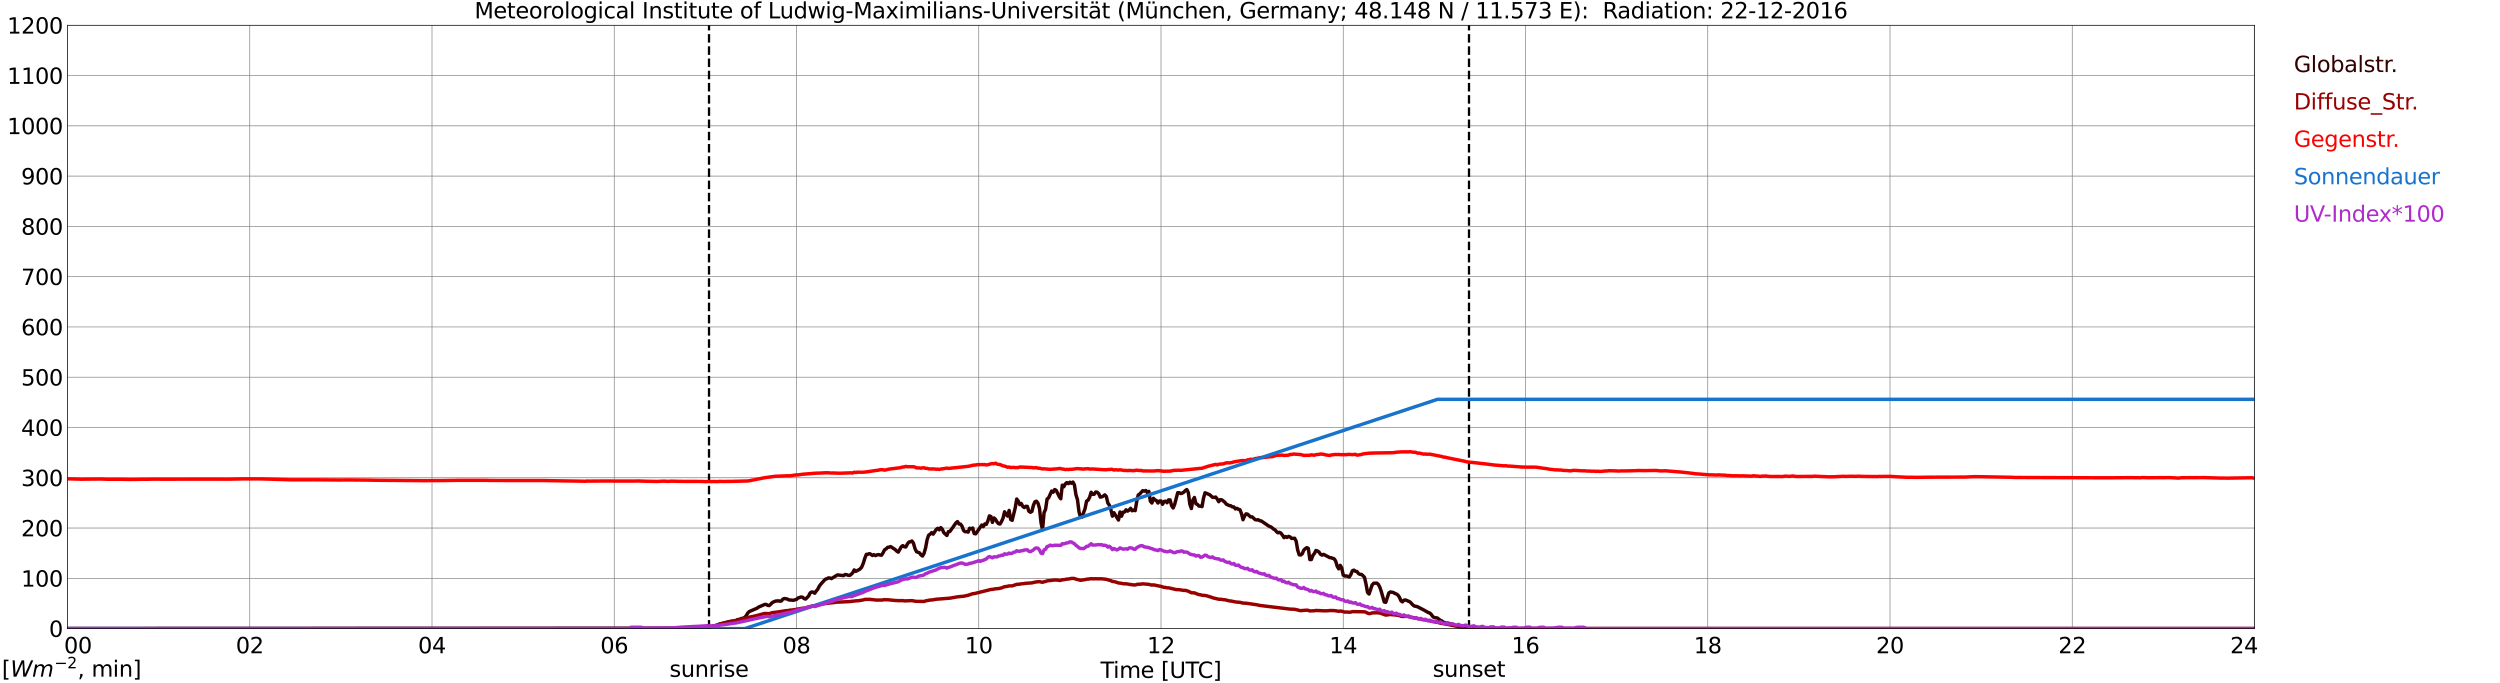 <?xml version="1.0" encoding="utf-8" standalone="no"?>
<!DOCTYPE svg PUBLIC "-//W3C//DTD SVG 1.1//EN"
  "http://www.w3.org/Graphics/SVG/1.1/DTD/svg11.dtd">
<svg xmlns:xlink="http://www.w3.org/1999/xlink" width="1085.4pt" height="296.64pt" viewBox="0 0 1085.4 296.64" xmlns="http://www.w3.org/2000/svg" version="1.1">
 <defs>
  <style type="text/css">*{stroke-linejoin: round; stroke-linecap: butt}</style>
 </defs>
 <g id="figure_1">
  <g id="patch_1">
   <path d="M 0 296.64 
L 1085.4 296.64 
L 1085.4 0 
L 0 0 
z
" style="fill: #ffffff"/>
  </g>
  <g id="axes_1">
   <g id="patch_2">
    <path d="M 29.306 272.909 
L 978.814 272.909 
L 978.814 10.976 
L 29.306 10.976 
z
" style="fill: #ffffff"/>
   </g>
   <g id="patch_3">
    <path d="M 978.814 272.909 
L 978.814 272.909 
L 978.814 10.976 
L 978.814 10.976 
z
" clip-path="url(#pa2b57126b8)" style="fill: #d3d3d3; opacity: 0.25; stroke: #d3d3d3; stroke-linejoin: miter"/>
   </g>
   <g id="matplotlib.axis_1">
    <g id="xtick_1">
     <g id="line2d_1">
      <path d="M 29.306 272.909 
L 29.306 10.976 
" clip-path="url(#pa2b57126b8)" style="fill: none; stroke: #808080; stroke-width: 0.3; stroke-linecap: square"/>
     </g>
     <g id="line2d_2"/>
     <g id="text_1">
      <!--    00 -->
      <g transform="translate(18.733 283.627) scale(0.095 -0.095)">
       <defs>
        <path id="DejaVuSans-20" transform="scale(0.016)"/>
        <path id="DejaVuSans-30" d="M 2034 4250 
Q 1547 4250 1301 3770 
Q 1056 3291 1056 2328 
Q 1056 1369 1301 889 
Q 1547 409 2034 409 
Q 2525 409 2770 889 
Q 3016 1369 3016 2328 
Q 3016 3291 2770 3770 
Q 2525 4250 2034 4250 
z
M 2034 4750 
Q 2819 4750 3233 4129 
Q 3647 3509 3647 2328 
Q 3647 1150 3233 529 
Q 2819 -91 2034 -91 
Q 1250 -91 836 529 
Q 422 1150 422 2328 
Q 422 3509 836 4129 
Q 1250 4750 2034 4750 
z
" transform="scale(0.016)"/>
       </defs>
       <use xlink:href="#DejaVuSans-20"/>
       <use xlink:href="#DejaVuSans-20" transform="translate(31.787 0)"/>
       <use xlink:href="#DejaVuSans-20" transform="translate(63.574 0)"/>
       <use xlink:href="#DejaVuSans-30" transform="translate(95.361 0)"/>
       <use xlink:href="#DejaVuSans-30" transform="translate(158.984 0)"/>
      </g>
     </g>
    </g>
    <g id="xtick_2">
     <g id="line2d_3">
      <path d="M 108.431 272.909 
L 108.431 10.976 
" clip-path="url(#pa2b57126b8)" style="fill: none; stroke: #808080; stroke-width: 0.3; stroke-linecap: square"/>
     </g>
     <g id="line2d_4"/>
     <g id="text_2">
      <!-- 02 -->
      <g transform="translate(102.387 283.627) scale(0.095 -0.095)">
       <defs>
        <path id="DejaVuSans-32" d="M 1228 531 
L 3431 531 
L 3431 0 
L 469 0 
L 469 531 
Q 828 903 1448 1529 
Q 2069 2156 2228 2338 
Q 2531 2678 2651 2914 
Q 2772 3150 2772 3378 
Q 2772 3750 2511 3984 
Q 2250 4219 1831 4219 
Q 1534 4219 1204 4116 
Q 875 4013 500 3803 
L 500 4441 
Q 881 4594 1212 4672 
Q 1544 4750 1819 4750 
Q 2544 4750 2975 4387 
Q 3406 4025 3406 3419 
Q 3406 3131 3298 2873 
Q 3191 2616 2906 2266 
Q 2828 2175 2409 1742 
Q 1991 1309 1228 531 
z
" transform="scale(0.016)"/>
       </defs>
       <use xlink:href="#DejaVuSans-30"/>
       <use xlink:href="#DejaVuSans-32" transform="translate(63.623 0)"/>
      </g>
     </g>
    </g>
    <g id="xtick_3">
     <g id="line2d_5">
      <path d="M 187.557 272.909 
L 187.557 10.976 
" clip-path="url(#pa2b57126b8)" style="fill: none; stroke: #808080; stroke-width: 0.3; stroke-linecap: square"/>
     </g>
     <g id="line2d_6"/>
     <g id="text_3">
      <!-- 04 -->
      <g transform="translate(181.513 283.627) scale(0.095 -0.095)">
       <defs>
        <path id="DejaVuSans-34" d="M 2419 4116 
L 825 1625 
L 2419 1625 
L 2419 4116 
z
M 2253 4666 
L 3047 4666 
L 3047 1625 
L 3713 1625 
L 3713 1100 
L 3047 1100 
L 3047 0 
L 2419 0 
L 2419 1100 
L 313 1100 
L 313 1709 
L 2253 4666 
z
" transform="scale(0.016)"/>
       </defs>
       <use xlink:href="#DejaVuSans-30"/>
       <use xlink:href="#DejaVuSans-34" transform="translate(63.623 0)"/>
      </g>
     </g>
    </g>
    <g id="xtick_4">
     <g id="line2d_7">
      <path d="M 266.683 272.909 
L 266.683 10.976 
" clip-path="url(#pa2b57126b8)" style="fill: none; stroke: #808080; stroke-width: 0.3; stroke-linecap: square"/>
     </g>
     <g id="line2d_8"/>
     <g id="text_4">
      <!-- 06 -->
      <g transform="translate(260.638 283.627) scale(0.095 -0.095)">
       <defs>
        <path id="DejaVuSans-36" d="M 2113 2584 
Q 1688 2584 1439 2293 
Q 1191 2003 1191 1497 
Q 1191 994 1439 701 
Q 1688 409 2113 409 
Q 2538 409 2786 701 
Q 3034 994 3034 1497 
Q 3034 2003 2786 2293 
Q 2538 2584 2113 2584 
z
M 3366 4563 
L 3366 3988 
Q 3128 4100 2886 4159 
Q 2644 4219 2406 4219 
Q 1781 4219 1451 3797 
Q 1122 3375 1075 2522 
Q 1259 2794 1537 2939 
Q 1816 3084 2150 3084 
Q 2853 3084 3261 2657 
Q 3669 2231 3669 1497 
Q 3669 778 3244 343 
Q 2819 -91 2113 -91 
Q 1303 -91 875 529 
Q 447 1150 447 2328 
Q 447 3434 972 4092 
Q 1497 4750 2381 4750 
Q 2619 4750 2861 4703 
Q 3103 4656 3366 4563 
z
" transform="scale(0.016)"/>
       </defs>
       <use xlink:href="#DejaVuSans-30"/>
       <use xlink:href="#DejaVuSans-36" transform="translate(63.623 0)"/>
      </g>
     </g>
    </g>
    <g id="xtick_5">
     <g id="line2d_9">
      <path d="M 345.808 272.909 
L 345.808 10.976 
" clip-path="url(#pa2b57126b8)" style="fill: none; stroke: #808080; stroke-width: 0.3; stroke-linecap: square"/>
     </g>
     <g id="line2d_10"/>
     <g id="text_5">
      <!-- 08 -->
      <g transform="translate(339.764 283.627) scale(0.095 -0.095)">
       <defs>
        <path id="DejaVuSans-38" d="M 2034 2216 
Q 1584 2216 1326 1975 
Q 1069 1734 1069 1313 
Q 1069 891 1326 650 
Q 1584 409 2034 409 
Q 2484 409 2743 651 
Q 3003 894 3003 1313 
Q 3003 1734 2745 1975 
Q 2488 2216 2034 2216 
z
M 1403 2484 
Q 997 2584 770 2862 
Q 544 3141 544 3541 
Q 544 4100 942 4425 
Q 1341 4750 2034 4750 
Q 2731 4750 3128 4425 
Q 3525 4100 3525 3541 
Q 3525 3141 3298 2862 
Q 3072 2584 2669 2484 
Q 3125 2378 3379 2068 
Q 3634 1759 3634 1313 
Q 3634 634 3220 271 
Q 2806 -91 2034 -91 
Q 1263 -91 848 271 
Q 434 634 434 1313 
Q 434 1759 690 2068 
Q 947 2378 1403 2484 
z
M 1172 3481 
Q 1172 3119 1398 2916 
Q 1625 2713 2034 2713 
Q 2441 2713 2670 2916 
Q 2900 3119 2900 3481 
Q 2900 3844 2670 4047 
Q 2441 4250 2034 4250 
Q 1625 4250 1398 4047 
Q 1172 3844 1172 3481 
z
" transform="scale(0.016)"/>
       </defs>
       <use xlink:href="#DejaVuSans-30"/>
       <use xlink:href="#DejaVuSans-38" transform="translate(63.623 0)"/>
      </g>
     </g>
    </g>
    <g id="xtick_6">
     <g id="line2d_11">
      <path d="M 424.934 272.909 
L 424.934 10.976 
" clip-path="url(#pa2b57126b8)" style="fill: none; stroke: #808080; stroke-width: 0.3; stroke-linecap: square"/>
     </g>
     <g id="line2d_12"/>
     <g id="text_6">
      <!-- 10 -->
      <g transform="translate(418.89 283.627) scale(0.095 -0.095)">
       <defs>
        <path id="DejaVuSans-31" d="M 794 531 
L 1825 531 
L 1825 4091 
L 703 3866 
L 703 4441 
L 1819 4666 
L 2450 4666 
L 2450 531 
L 3481 531 
L 3481 0 
L 794 0 
L 794 531 
z
" transform="scale(0.016)"/>
       </defs>
       <use xlink:href="#DejaVuSans-31"/>
       <use xlink:href="#DejaVuSans-30" transform="translate(63.623 0)"/>
      </g>
     </g>
    </g>
    <g id="xtick_7">
     <g id="line2d_13">
      <path d="M 504.06 272.909 
L 504.06 10.976 
" clip-path="url(#pa2b57126b8)" style="fill: none; stroke: #808080; stroke-width: 0.3; stroke-linecap: square"/>
     </g>
     <g id="line2d_14"/>
     <g id="text_7">
      <!-- 12 -->
      <g transform="translate(498.015 283.627) scale(0.095 -0.095)">
       <use xlink:href="#DejaVuSans-31"/>
       <use xlink:href="#DejaVuSans-32" transform="translate(63.623 0)"/>
      </g>
     </g>
    </g>
    <g id="xtick_8">
     <g id="line2d_15">
      <path d="M 583.185 272.909 
L 583.185 10.976 
" clip-path="url(#pa2b57126b8)" style="fill: none; stroke: #808080; stroke-width: 0.3; stroke-linecap: square"/>
     </g>
     <g id="line2d_16"/>
     <g id="text_8">
      <!-- 14 -->
      <g transform="translate(577.141 283.627) scale(0.095 -0.095)">
       <use xlink:href="#DejaVuSans-31"/>
       <use xlink:href="#DejaVuSans-34" transform="translate(63.623 0)"/>
      </g>
     </g>
    </g>
    <g id="xtick_9">
     <g id="line2d_17">
      <path d="M 662.311 272.909 
L 662.311 10.976 
" clip-path="url(#pa2b57126b8)" style="fill: none; stroke: #808080; stroke-width: 0.3; stroke-linecap: square"/>
     </g>
     <g id="line2d_18"/>
     <g id="text_9">
      <!-- 16 -->
      <g transform="translate(656.267 283.627) scale(0.095 -0.095)">
       <use xlink:href="#DejaVuSans-31"/>
       <use xlink:href="#DejaVuSans-36" transform="translate(63.623 0)"/>
      </g>
     </g>
    </g>
    <g id="xtick_10">
     <g id="line2d_19">
      <path d="M 741.437 272.909 
L 741.437 10.976 
" clip-path="url(#pa2b57126b8)" style="fill: none; stroke: #808080; stroke-width: 0.3; stroke-linecap: square"/>
     </g>
     <g id="line2d_20"/>
     <g id="text_10">
      <!-- 18 -->
      <g transform="translate(735.392 283.627) scale(0.095 -0.095)">
       <use xlink:href="#DejaVuSans-31"/>
       <use xlink:href="#DejaVuSans-38" transform="translate(63.623 0)"/>
      </g>
     </g>
    </g>
    <g id="xtick_11">
     <g id="line2d_21">
      <path d="M 820.562 272.909 
L 820.562 10.976 
" clip-path="url(#pa2b57126b8)" style="fill: none; stroke: #808080; stroke-width: 0.3; stroke-linecap: square"/>
     </g>
     <g id="line2d_22"/>
     <g id="text_11">
      <!-- 20 -->
      <g transform="translate(814.518 283.627) scale(0.095 -0.095)">
       <use xlink:href="#DejaVuSans-32"/>
       <use xlink:href="#DejaVuSans-30" transform="translate(63.623 0)"/>
      </g>
     </g>
    </g>
    <g id="xtick_12">
     <g id="line2d_23">
      <path d="M 899.688 272.909 
L 899.688 10.976 
" clip-path="url(#pa2b57126b8)" style="fill: none; stroke: #808080; stroke-width: 0.3; stroke-linecap: square"/>
     </g>
     <g id="line2d_24"/>
     <g id="text_12">
      <!-- 22 -->
      <g transform="translate(893.644 283.627) scale(0.095 -0.095)">
       <use xlink:href="#DejaVuSans-32"/>
       <use xlink:href="#DejaVuSans-32" transform="translate(63.623 0)"/>
      </g>
     </g>
    </g>
    <g id="xtick_13">
     <g id="line2d_25">
      <path d="M 978.814 272.909 
L 978.814 10.976 
" clip-path="url(#pa2b57126b8)" style="fill: none; stroke: #808080; stroke-width: 0.3; stroke-linecap: square"/>
     </g>
     <g id="line2d_26"/>
     <g id="text_13">
      <!-- 24    -->
      <g transform="translate(968.241 283.627) scale(0.095 -0.095)">
       <use xlink:href="#DejaVuSans-32"/>
       <use xlink:href="#DejaVuSans-34" transform="translate(63.623 0)"/>
       <use xlink:href="#DejaVuSans-20" transform="translate(127.246 0)"/>
       <use xlink:href="#DejaVuSans-20" transform="translate(159.033 0)"/>
       <use xlink:href="#DejaVuSans-20" transform="translate(190.82 0)"/>
      </g>
     </g>
    </g>
    <g id="text_14">
     <!-- Time [UTC] -->
     <g transform="translate(477.806 294.322) scale(0.095 -0.095)">
      <defs>
       <path id="DejaVuSans-54" d="M -19 4666 
L 3928 4666 
L 3928 4134 
L 2272 4134 
L 2272 0 
L 1638 0 
L 1638 4134 
L -19 4134 
L -19 4666 
z
" transform="scale(0.016)"/>
       <path id="DejaVuSans-69" d="M 603 3500 
L 1178 3500 
L 1178 0 
L 603 0 
L 603 3500 
z
M 603 4863 
L 1178 4863 
L 1178 4134 
L 603 4134 
L 603 4863 
z
" transform="scale(0.016)"/>
       <path id="DejaVuSans-6d" d="M 3328 2828 
Q 3544 3216 3844 3400 
Q 4144 3584 4550 3584 
Q 5097 3584 5394 3201 
Q 5691 2819 5691 2113 
L 5691 0 
L 5113 0 
L 5113 2094 
Q 5113 2597 4934 2840 
Q 4756 3084 4391 3084 
Q 3944 3084 3684 2787 
Q 3425 2491 3425 1978 
L 3425 0 
L 2847 0 
L 2847 2094 
Q 2847 2600 2669 2842 
Q 2491 3084 2119 3084 
Q 1678 3084 1418 2786 
Q 1159 2488 1159 1978 
L 1159 0 
L 581 0 
L 581 3500 
L 1159 3500 
L 1159 2956 
Q 1356 3278 1631 3431 
Q 1906 3584 2284 3584 
Q 2666 3584 2933 3390 
Q 3200 3197 3328 2828 
z
" transform="scale(0.016)"/>
       <path id="DejaVuSans-65" d="M 3597 1894 
L 3597 1613 
L 953 1613 
Q 991 1019 1311 708 
Q 1631 397 2203 397 
Q 2534 397 2845 478 
Q 3156 559 3463 722 
L 3463 178 
Q 3153 47 2828 -22 
Q 2503 -91 2169 -91 
Q 1331 -91 842 396 
Q 353 884 353 1716 
Q 353 2575 817 3079 
Q 1281 3584 2069 3584 
Q 2775 3584 3186 3129 
Q 3597 2675 3597 1894 
z
M 3022 2063 
Q 3016 2534 2758 2815 
Q 2500 3097 2075 3097 
Q 1594 3097 1305 2825 
Q 1016 2553 972 2059 
L 3022 2063 
z
" transform="scale(0.016)"/>
       <path id="DejaVuSans-5b" d="M 550 4863 
L 1875 4863 
L 1875 4416 
L 1125 4416 
L 1125 -397 
L 1875 -397 
L 1875 -844 
L 550 -844 
L 550 4863 
z
" transform="scale(0.016)"/>
       <path id="DejaVuSans-55" d="M 556 4666 
L 1191 4666 
L 1191 1831 
Q 1191 1081 1462 751 
Q 1734 422 2344 422 
Q 2950 422 3222 751 
Q 3494 1081 3494 1831 
L 3494 4666 
L 4128 4666 
L 4128 1753 
Q 4128 841 3676 375 
Q 3225 -91 2344 -91 
Q 1459 -91 1007 375 
Q 556 841 556 1753 
L 556 4666 
z
" transform="scale(0.016)"/>
       <path id="DejaVuSans-43" d="M 4122 4306 
L 4122 3641 
Q 3803 3938 3442 4084 
Q 3081 4231 2675 4231 
Q 1875 4231 1450 3742 
Q 1025 3253 1025 2328 
Q 1025 1406 1450 917 
Q 1875 428 2675 428 
Q 3081 428 3442 575 
Q 3803 722 4122 1019 
L 4122 359 
Q 3791 134 3420 21 
Q 3050 -91 2638 -91 
Q 1578 -91 968 557 
Q 359 1206 359 2328 
Q 359 3453 968 4101 
Q 1578 4750 2638 4750 
Q 3056 4750 3426 4639 
Q 3797 4528 4122 4306 
z
" transform="scale(0.016)"/>
       <path id="DejaVuSans-5d" d="M 1947 4863 
L 1947 -844 
L 622 -844 
L 622 -397 
L 1369 -397 
L 1369 4416 
L 622 4416 
L 622 4863 
L 1947 4863 
z
" transform="scale(0.016)"/>
      </defs>
      <use xlink:href="#DejaVuSans-54"/>
      <use xlink:href="#DejaVuSans-69" transform="translate(57.959 0)"/>
      <use xlink:href="#DejaVuSans-6d" transform="translate(85.742 0)"/>
      <use xlink:href="#DejaVuSans-65" transform="translate(183.154 0)"/>
      <use xlink:href="#DejaVuSans-20" transform="translate(244.678 0)"/>
      <use xlink:href="#DejaVuSans-5b" transform="translate(276.465 0)"/>
      <use xlink:href="#DejaVuSans-55" transform="translate(315.479 0)"/>
      <use xlink:href="#DejaVuSans-54" transform="translate(388.672 0)"/>
      <use xlink:href="#DejaVuSans-43" transform="translate(443.881 0)"/>
      <use xlink:href="#DejaVuSans-5d" transform="translate(513.705 0)"/>
     </g>
    </g>
   </g>
   <g id="matplotlib.axis_2">
    <g id="ytick_1">
     <g id="line2d_27">
      <path d="M 29.306 272.909 
L 978.814 272.909 
" clip-path="url(#pa2b57126b8)" style="fill: none; stroke: #808080; stroke-width: 0.3; stroke-linecap: square"/>
     </g>
     <g id="line2d_28"/>
     <g id="text_15">
      <!-- 0 -->
      <g transform="translate(21.261 276.518) scale(0.095 -0.095)">
       <use xlink:href="#DejaVuSans-30"/>
      </g>
     </g>
    </g>
    <g id="ytick_2">
     <g id="line2d_29">
      <path d="M 29.306 251.081 
L 978.814 251.081 
" clip-path="url(#pa2b57126b8)" style="fill: none; stroke: #808080; stroke-width: 0.3; stroke-linecap: square"/>
     </g>
     <g id="line2d_30"/>
     <g id="text_16">
      <!-- 100 -->
      <g transform="translate(9.173 254.69) scale(0.095 -0.095)">
       <use xlink:href="#DejaVuSans-31"/>
       <use xlink:href="#DejaVuSans-30" transform="translate(63.623 0)"/>
       <use xlink:href="#DejaVuSans-30" transform="translate(127.246 0)"/>
      </g>
     </g>
    </g>
    <g id="ytick_3">
     <g id="line2d_31">
      <path d="M 29.306 229.253 
L 978.814 229.253 
" clip-path="url(#pa2b57126b8)" style="fill: none; stroke: #808080; stroke-width: 0.3; stroke-linecap: square"/>
     </g>
     <g id="line2d_32"/>
     <g id="text_17">
      <!-- 200 -->
      <g transform="translate(9.173 232.863) scale(0.095 -0.095)">
       <use xlink:href="#DejaVuSans-32"/>
       <use xlink:href="#DejaVuSans-30" transform="translate(63.623 0)"/>
       <use xlink:href="#DejaVuSans-30" transform="translate(127.246 0)"/>
      </g>
     </g>
    </g>
    <g id="ytick_4">
     <g id="line2d_33">
      <path d="M 29.306 207.426 
L 978.814 207.426 
" clip-path="url(#pa2b57126b8)" style="fill: none; stroke: #808080; stroke-width: 0.3; stroke-linecap: square"/>
     </g>
     <g id="line2d_34"/>
     <g id="text_18">
      <!-- 300 -->
      <g transform="translate(9.173 211.035) scale(0.095 -0.095)">
       <defs>
        <path id="DejaVuSans-33" d="M 2597 2516 
Q 3050 2419 3304 2112 
Q 3559 1806 3559 1356 
Q 3559 666 3084 287 
Q 2609 -91 1734 -91 
Q 1441 -91 1130 -33 
Q 819 25 488 141 
L 488 750 
Q 750 597 1062 519 
Q 1375 441 1716 441 
Q 2309 441 2620 675 
Q 2931 909 2931 1356 
Q 2931 1769 2642 2001 
Q 2353 2234 1838 2234 
L 1294 2234 
L 1294 2753 
L 1863 2753 
Q 2328 2753 2575 2939 
Q 2822 3125 2822 3475 
Q 2822 3834 2567 4026 
Q 2313 4219 1838 4219 
Q 1578 4219 1281 4162 
Q 984 4106 628 3988 
L 628 4550 
Q 988 4650 1302 4700 
Q 1616 4750 1894 4750 
Q 2613 4750 3031 4423 
Q 3450 4097 3450 3541 
Q 3450 3153 3228 2886 
Q 3006 2619 2597 2516 
z
" transform="scale(0.016)"/>
       </defs>
       <use xlink:href="#DejaVuSans-33"/>
       <use xlink:href="#DejaVuSans-30" transform="translate(63.623 0)"/>
       <use xlink:href="#DejaVuSans-30" transform="translate(127.246 0)"/>
      </g>
     </g>
    </g>
    <g id="ytick_5">
     <g id="line2d_35">
      <path d="M 29.306 185.598 
L 978.814 185.598 
" clip-path="url(#pa2b57126b8)" style="fill: none; stroke: #808080; stroke-width: 0.3; stroke-linecap: square"/>
     </g>
     <g id="line2d_36"/>
     <g id="text_19">
      <!-- 400 -->
      <g transform="translate(9.173 189.207) scale(0.095 -0.095)">
       <use xlink:href="#DejaVuSans-34"/>
       <use xlink:href="#DejaVuSans-30" transform="translate(63.623 0)"/>
       <use xlink:href="#DejaVuSans-30" transform="translate(127.246 0)"/>
      </g>
     </g>
    </g>
    <g id="ytick_6">
     <g id="line2d_37">
      <path d="M 29.306 163.77 
L 978.814 163.77 
" clip-path="url(#pa2b57126b8)" style="fill: none; stroke: #808080; stroke-width: 0.3; stroke-linecap: square"/>
     </g>
     <g id="line2d_38"/>
     <g id="text_20">
      <!-- 500 -->
      <g transform="translate(9.173 167.379) scale(0.095 -0.095)">
       <defs>
        <path id="DejaVuSans-35" d="M 691 4666 
L 3169 4666 
L 3169 4134 
L 1269 4134 
L 1269 2991 
Q 1406 3038 1543 3061 
Q 1681 3084 1819 3084 
Q 2600 3084 3056 2656 
Q 3513 2228 3513 1497 
Q 3513 744 3044 326 
Q 2575 -91 1722 -91 
Q 1428 -91 1123 -41 
Q 819 9 494 109 
L 494 744 
Q 775 591 1075 516 
Q 1375 441 1709 441 
Q 2250 441 2565 725 
Q 2881 1009 2881 1497 
Q 2881 1984 2565 2268 
Q 2250 2553 1709 2553 
Q 1456 2553 1204 2497 
Q 953 2441 691 2322 
L 691 4666 
z
" transform="scale(0.016)"/>
       </defs>
       <use xlink:href="#DejaVuSans-35"/>
       <use xlink:href="#DejaVuSans-30" transform="translate(63.623 0)"/>
       <use xlink:href="#DejaVuSans-30" transform="translate(127.246 0)"/>
      </g>
     </g>
    </g>
    <g id="ytick_7">
     <g id="line2d_39">
      <path d="M 29.306 141.942 
L 978.814 141.942 
" clip-path="url(#pa2b57126b8)" style="fill: none; stroke: #808080; stroke-width: 0.3; stroke-linecap: square"/>
     </g>
     <g id="line2d_40"/>
     <g id="text_21">
      <!-- 600 -->
      <g transform="translate(9.173 145.551) scale(0.095 -0.095)">
       <use xlink:href="#DejaVuSans-36"/>
       <use xlink:href="#DejaVuSans-30" transform="translate(63.623 0)"/>
       <use xlink:href="#DejaVuSans-30" transform="translate(127.246 0)"/>
      </g>
     </g>
    </g>
    <g id="ytick_8">
     <g id="line2d_41">
      <path d="M 29.306 120.114 
L 978.814 120.114 
" clip-path="url(#pa2b57126b8)" style="fill: none; stroke: #808080; stroke-width: 0.3; stroke-linecap: square"/>
     </g>
     <g id="line2d_42"/>
     <g id="text_22">
      <!-- 700 -->
      <g transform="translate(9.173 123.724) scale(0.095 -0.095)">
       <defs>
        <path id="DejaVuSans-37" d="M 525 4666 
L 3525 4666 
L 3525 4397 
L 1831 0 
L 1172 0 
L 2766 4134 
L 525 4134 
L 525 4666 
z
" transform="scale(0.016)"/>
       </defs>
       <use xlink:href="#DejaVuSans-37"/>
       <use xlink:href="#DejaVuSans-30" transform="translate(63.623 0)"/>
       <use xlink:href="#DejaVuSans-30" transform="translate(127.246 0)"/>
      </g>
     </g>
    </g>
    <g id="ytick_9">
     <g id="line2d_43">
      <path d="M 29.306 98.287 
L 978.814 98.287 
" clip-path="url(#pa2b57126b8)" style="fill: none; stroke: #808080; stroke-width: 0.3; stroke-linecap: square"/>
     </g>
     <g id="line2d_44"/>
     <g id="text_23">
      <!-- 800 -->
      <g transform="translate(9.173 101.896) scale(0.095 -0.095)">
       <use xlink:href="#DejaVuSans-38"/>
       <use xlink:href="#DejaVuSans-30" transform="translate(63.623 0)"/>
       <use xlink:href="#DejaVuSans-30" transform="translate(127.246 0)"/>
      </g>
     </g>
    </g>
    <g id="ytick_10">
     <g id="line2d_45">
      <path d="M 29.306 76.459 
L 978.814 76.459 
" clip-path="url(#pa2b57126b8)" style="fill: none; stroke: #808080; stroke-width: 0.3; stroke-linecap: square"/>
     </g>
     <g id="line2d_46"/>
     <g id="text_24">
      <!-- 900 -->
      <g transform="translate(9.173 80.068) scale(0.095 -0.095)">
       <defs>
        <path id="DejaVuSans-39" d="M 703 97 
L 703 672 
Q 941 559 1184 500 
Q 1428 441 1663 441 
Q 2288 441 2617 861 
Q 2947 1281 2994 2138 
Q 2813 1869 2534 1725 
Q 2256 1581 1919 1581 
Q 1219 1581 811 2004 
Q 403 2428 403 3163 
Q 403 3881 828 4315 
Q 1253 4750 1959 4750 
Q 2769 4750 3195 4129 
Q 3622 3509 3622 2328 
Q 3622 1225 3098 567 
Q 2575 -91 1691 -91 
Q 1453 -91 1209 -44 
Q 966 3 703 97 
z
M 1959 2075 
Q 2384 2075 2632 2365 
Q 2881 2656 2881 3163 
Q 2881 3666 2632 3958 
Q 2384 4250 1959 4250 
Q 1534 4250 1286 3958 
Q 1038 3666 1038 3163 
Q 1038 2656 1286 2365 
Q 1534 2075 1959 2075 
z
" transform="scale(0.016)"/>
       </defs>
       <use xlink:href="#DejaVuSans-39"/>
       <use xlink:href="#DejaVuSans-30" transform="translate(63.623 0)"/>
       <use xlink:href="#DejaVuSans-30" transform="translate(127.246 0)"/>
      </g>
     </g>
    </g>
    <g id="ytick_11">
     <g id="line2d_47">
      <path d="M 29.306 54.631 
L 978.814 54.631 
" clip-path="url(#pa2b57126b8)" style="fill: none; stroke: #808080; stroke-width: 0.3; stroke-linecap: square"/>
     </g>
     <g id="line2d_48"/>
     <g id="text_25">
      <!-- 1000 -->
      <g transform="translate(3.128 58.24) scale(0.095 -0.095)">
       <use xlink:href="#DejaVuSans-31"/>
       <use xlink:href="#DejaVuSans-30" transform="translate(63.623 0)"/>
       <use xlink:href="#DejaVuSans-30" transform="translate(127.246 0)"/>
       <use xlink:href="#DejaVuSans-30" transform="translate(190.869 0)"/>
      </g>
     </g>
    </g>
    <g id="ytick_12">
     <g id="line2d_49">
      <path d="M 29.306 32.803 
L 978.814 32.803 
" clip-path="url(#pa2b57126b8)" style="fill: none; stroke: #808080; stroke-width: 0.3; stroke-linecap: square"/>
     </g>
     <g id="line2d_50"/>
     <g id="text_26">
      <!-- 1100 -->
      <g transform="translate(3.128 36.413) scale(0.095 -0.095)">
       <use xlink:href="#DejaVuSans-31"/>
       <use xlink:href="#DejaVuSans-31" transform="translate(63.623 0)"/>
       <use xlink:href="#DejaVuSans-30" transform="translate(127.246 0)"/>
       <use xlink:href="#DejaVuSans-30" transform="translate(190.869 0)"/>
      </g>
     </g>
    </g>
    <g id="ytick_13">
     <g id="line2d_51">
      <path d="M 29.306 10.976 
L 978.814 10.976 
" clip-path="url(#pa2b57126b8)" style="fill: none; stroke: #808080; stroke-width: 0.3; stroke-linecap: square"/>
     </g>
     <g id="line2d_52"/>
     <g id="text_27">
      <!-- 1200 -->
      <g transform="translate(3.128 14.585) scale(0.095 -0.095)">
       <use xlink:href="#DejaVuSans-31"/>
       <use xlink:href="#DejaVuSans-32" transform="translate(63.623 0)"/>
       <use xlink:href="#DejaVuSans-30" transform="translate(127.246 0)"/>
       <use xlink:href="#DejaVuSans-30" transform="translate(190.869 0)"/>
      </g>
     </g>
    </g>
   </g>
   <g id="line2d_53">
    <path d="M 307.828 272.909 
L 307.828 10.976 
" clip-path="url(#pa2b57126b8)" style="fill: none; stroke-dasharray: 3.7,1.6; stroke-dashoffset: 0; stroke: #000000"/>
   </g>
   <g id="line2d_54">
    <path d="M 637.782 272.909 
L 637.782 10.976 
" clip-path="url(#pa2b57126b8)" style="fill: none; stroke-dasharray: 3.7,1.6; stroke-dashoffset: 0; stroke: #000000"/>
   </g>
   <g id="line2d_55">
    <path d="M 29.306 272.909 
L 302.289 272.817 
L 304.267 272.64 
L 304.927 272.64 
L 305.586 272.461 
L 306.905 272.374 
L 308.224 272.077 
L 309.543 271.811 
L 311.521 271.366 
L 312.18 270.981 
L 316.796 269.827 
L 319.433 269.412 
L 320.093 269.056 
L 320.752 268.938 
L 322.071 268.493 
L 322.73 268.345 
L 323.39 268.019 
L 324.049 267.19 
L 324.708 266.066 
L 325.368 265.472 
L 328.665 264.079 
L 329.324 263.577 
L 331.961 262.451 
L 332.621 262.392 
L 333.28 262.807 
L 333.94 262.925 
L 334.599 262.362 
L 335.258 261.622 
L 336.577 261 
L 337.896 260.853 
L 338.555 261 
L 339.215 260.941 
L 339.874 260.142 
L 340.533 259.845 
L 341.852 260.083 
L 342.512 260.467 
L 344.49 260.615 
L 345.808 260.231 
L 346.468 259.638 
L 347.787 259.194 
L 348.446 259.282 
L 349.105 259.904 
L 349.765 260.083 
L 351.083 258.749 
L 351.743 257.418 
L 352.402 257.003 
L 353.062 257.09 
L 353.721 257.564 
L 354.38 256.588 
L 355.04 255.818 
L 355.699 254.515 
L 356.359 253.626 
L 357.677 252.175 
L 358.337 251.463 
L 358.996 251.286 
L 359.655 250.9 
L 360.315 250.961 
L 360.974 251.197 
L 363.612 249.597 
L 366.249 249.924 
L 366.909 249.42 
L 367.568 249.509 
L 368.227 249.776 
L 368.887 249.835 
L 369.546 249.361 
L 370.206 248.68 
L 370.865 247.436 
L 371.524 248.058 
L 372.843 247.377 
L 373.502 246.962 
L 374.162 246.102 
L 374.821 244.504 
L 375.481 242.341 
L 376.14 240.682 
L 376.799 240.654 
L 377.459 240.357 
L 378.118 240.654 
L 378.777 241.187 
L 379.437 240.831 
L 380.096 241.217 
L 380.756 240.92 
L 381.415 240.772 
L 382.074 240.979 
L 382.734 241.038 
L 383.393 240.001 
L 384.053 238.67 
L 384.712 238.314 
L 385.371 237.633 
L 386.031 237.543 
L 386.69 237.308 
L 388.668 238.611 
L 389.328 239.292 
L 389.987 239.707 
L 391.306 237.367 
L 391.965 236.893 
L 392.624 237.395 
L 393.284 237.454 
L 393.943 236.181 
L 394.603 235.352 
L 395.262 235.204 
L 395.921 234.878 
L 396.581 235.826 
L 397.24 238.135 
L 397.899 239.528 
L 399.218 240.032 
L 399.878 240.949 
L 400.537 241.394 
L 401.196 240.18 
L 401.856 237.869 
L 402.515 234.315 
L 403.175 232.362 
L 403.834 231.916 
L 404.493 231.235 
L 405.153 231.886 
L 406.471 229.873 
L 407.131 229.369 
L 407.79 230.022 
L 408.45 229.072 
L 409.109 229.784 
L 409.768 231.266 
L 411.087 232.479 
L 411.746 230.821 
L 412.406 230.731 
L 413.725 228.895 
L 415.043 227.001 
L 415.703 226.466 
L 416.362 227.503 
L 417.022 227.562 
L 417.681 228.452 
L 418.34 230.316 
L 419 230.851 
L 419.659 230.79 
L 420.318 231.028 
L 420.978 229.341 
L 421.637 229.635 
L 422.297 229.251 
L 422.956 231.65 
L 423.615 231.768 
L 426.253 227.948 
L 426.912 228.629 
L 427.572 227.474 
L 428.231 227.623 
L 428.89 226.171 
L 429.55 223.98 
L 430.209 224.274 
L 430.869 226.793 
L 431.528 224.868 
L 432.187 225.46 
L 432.847 226.586 
L 433.506 227.356 
L 434.165 227.503 
L 434.825 226.407 
L 435.484 224.927 
L 436.144 222.203 
L 436.803 223.358 
L 437.462 224.067 
L 438.122 221.609 
L 438.781 225.519 
L 439.44 225.905 
L 440.759 220.544 
L 441.419 216.663 
L 442.078 217.551 
L 442.737 219.092 
L 443.397 218.588 
L 444.056 219.863 
L 444.716 220.365 
L 445.375 219.804 
L 446.034 219.863 
L 446.694 221.965 
L 447.353 222.41 
L 448.012 222.024 
L 448.672 219.359 
L 449.331 217.848 
L 449.991 217.61 
L 450.65 218.47 
L 451.309 220.751 
L 451.969 226.911 
L 452.628 230.022 
L 453.287 222.587 
L 453.947 221.136 
L 454.606 216.663 
L 455.266 216.13 
L 456.584 213.199 
L 457.244 213.701 
L 457.903 212.546 
L 458.563 212.902 
L 459.881 215.598 
L 460.541 216.545 
L 461.2 210.652 
L 461.859 211.333 
L 462.519 210.089 
L 463.178 209.525 
L 463.838 209.971 
L 464.497 209.349 
L 465.156 209.822 
L 465.816 209.29 
L 466.475 210.562 
L 467.134 214.827 
L 467.794 216.929 
L 468.453 222.172 
L 469.113 224.571 
L 469.772 224.453 
L 471.091 220.81 
L 471.75 217.551 
L 472.409 217.167 
L 473.069 215.893 
L 473.728 213.732 
L 474.388 214.62 
L 475.047 214.589 
L 475.706 213.614 
L 476.366 213.701 
L 477.025 214.354 
L 477.685 215.834 
L 478.344 215.716 
L 479.003 215.39 
L 479.663 214.858 
L 480.322 215.539 
L 480.981 218.381 
L 481.641 219.328 
L 482.3 221.284 
L 482.96 224.098 
L 483.619 222.587 
L 485.597 225.785 
L 486.256 222.29 
L 486.916 224.098 
L 487.575 222.38 
L 488.235 222.29 
L 488.894 221.343 
L 489.553 221.906 
L 490.213 221.461 
L 490.872 220.692 
L 491.532 221.758 
L 492.191 221.432 
L 492.85 221.699 
L 493.51 217.73 
L 494.169 214.945 
L 494.828 214.472 
L 496.147 213.02 
L 496.807 213.227 
L 497.466 212.961 
L 498.125 213.88 
L 498.785 213.347 
L 499.444 217.61 
L 500.103 218.381 
L 500.763 216.338 
L 501.422 217.019 
L 502.082 217.344 
L 502.741 218.381 
L 503.4 217.523 
L 504.06 217.523 
L 504.719 218.944 
L 505.379 217.73 
L 506.038 217.582 
L 506.697 218.263 
L 507.357 217.019 
L 508.016 217.049 
L 508.675 219.597 
L 509.335 220.544 
L 509.994 218.975 
L 511.313 213.908 
L 511.972 213.908 
L 512.632 214.295 
L 513.291 214.087 
L 513.95 213.701 
L 514.61 212.992 
L 515.269 212.546 
L 515.929 213.849 
L 516.588 218.913 
L 517.247 220.78 
L 517.907 217.078 
L 518.566 215.982 
L 519.226 218.678 
L 519.885 219.003 
L 520.544 219.715 
L 521.204 219.743 
L 521.863 219.95 
L 522.522 216.248 
L 523.182 213.939 
L 525.16 214.768 
L 526.479 215.923 
L 527.138 215.954 
L 527.797 215.805 
L 528.457 216.635 
L 529.116 217.818 
L 529.776 216.929 
L 530.435 216.99 
L 531.754 218.025 
L 532.413 218.885 
L 533.732 219.507 
L 534.391 219.597 
L 535.051 220.099 
L 535.71 220.099 
L 536.369 220.959 
L 537.029 220.692 
L 537.688 221.107 
L 538.348 221.315 
L 539.007 223.032 
L 539.666 225.639 
L 540.326 224.098 
L 540.985 223.091 
L 541.644 223.238 
L 542.963 224.423 
L 543.623 224.394 
L 544.941 225.608 
L 545.601 225.756 
L 546.26 225.639 
L 546.919 226.082 
L 547.579 226.171 
L 549.557 227.503 
L 550.876 228.422 
L 551.535 228.66 
L 552.195 229.044 
L 552.854 229.666 
L 553.513 229.991 
L 554.173 230.79 
L 554.832 231.325 
L 555.491 231.117 
L 556.151 231.502 
L 556.81 232.362 
L 557.47 233.427 
L 558.129 232.953 
L 558.788 233.337 
L 559.448 232.864 
L 560.107 233.13 
L 560.766 233.752 
L 562.085 233.693 
L 562.745 234.996 
L 563.404 238.818 
L 564.063 240.861 
L 564.723 240.949 
L 565.382 240.447 
L 566.042 238.877 
L 566.701 238.196 
L 567.36 237.781 
L 568.02 238.107 
L 568.679 242.935 
L 569.338 242.935 
L 569.998 241.128 
L 570.657 240.298 
L 571.317 238.995 
L 571.976 239.231 
L 572.635 239.645 
L 573.295 240.623 
L 573.954 241.01 
L 574.613 240.682 
L 576.592 241.691 
L 577.251 242.075 
L 577.91 242.164 
L 579.229 242.608 
L 579.889 243.585 
L 580.548 245.836 
L 581.207 246.962 
L 581.867 245.452 
L 582.526 246.606 
L 583.185 249.686 
L 583.845 250.101 
L 584.504 250.042 
L 585.823 250.487 
L 586.482 249.451 
L 587.142 247.82 
L 587.801 247.525 
L 588.46 248.027 
L 589.12 248.117 
L 589.779 249.005 
L 590.439 249.361 
L 591.098 249.389 
L 591.757 249.953 
L 592.417 250.664 
L 593.076 253.626 
L 593.736 257.239 
L 594.395 257.891 
L 595.714 253.982 
L 596.373 253.24 
L 597.692 253.152 
L 598.351 253.626 
L 599.011 254.811 
L 599.67 256.706 
L 600.989 261.355 
L 601.648 261.504 
L 602.967 257.446 
L 603.626 257.003 
L 604.945 257.239 
L 605.604 257.653 
L 606.264 257.891 
L 606.923 258.365 
L 607.582 259.312 
L 608.242 260.853 
L 608.901 261.296 
L 609.561 260.556 
L 610.22 260.498 
L 610.879 260.733 
L 612.198 261.355 
L 613.517 262.748 
L 614.176 263.163 
L 614.836 263.252 
L 615.495 263.46 
L 618.133 264.822 
L 620.111 265.946 
L 620.77 266.153 
L 621.429 266.775 
L 622.089 267.753 
L 622.748 268.109 
L 624.067 268.316 
L 625.386 269.353 
L 626.045 269.619 
L 626.705 270.211 
L 627.364 270.27 
L 628.023 270.477 
L 628.683 270.536 
L 630.001 270.951 
L 635.276 272.315 
L 636.595 272.581 
L 637.255 272.699 
L 638.573 272.581 
L 639.233 272.817 
L 639.892 272.817 
L 640.552 272.669 
L 641.211 272.907 
L 978.154 272.909 
L 978.154 272.909 
" clip-path="url(#pa2b57126b8)" style="fill: none; stroke: #330000; stroke-width: 1.5; stroke-linecap: square"/>
   </g>
   <g id="line2d_56">
    <path d="M 29.306 272.909 
L 302.949 272.8 
L 304.267 272.717 
L 306.905 272.466 
L 309.543 271.876 
L 310.202 271.793 
L 313.499 270.785 
L 314.818 270.492 
L 315.477 270.239 
L 316.136 270.156 
L 316.796 269.947 
L 319.433 269.525 
L 322.071 268.77 
L 326.027 267.805 
L 327.346 267.554 
L 328.665 267.218 
L 331.961 266.336 
L 333.94 266.419 
L 335.258 266 
L 336.577 265.832 
L 337.896 265.664 
L 340.533 265.245 
L 341.193 265.118 
L 341.852 265.118 
L 343.171 264.867 
L 343.83 264.867 
L 348.446 264.069 
L 349.765 263.944 
L 350.424 263.649 
L 353.062 263.021 
L 353.721 263.021 
L 356.359 262.266 
L 363.612 261.425 
L 367.568 261.257 
L 368.887 261.174 
L 371.524 260.88 
L 372.843 260.794 
L 374.821 260.46 
L 375.481 260.249 
L 377.459 260.207 
L 380.756 260.543 
L 382.074 260.502 
L 382.734 260.543 
L 384.053 260.334 
L 384.712 260.417 
L 385.371 260.375 
L 388.668 260.711 
L 390.646 260.794 
L 391.965 260.753 
L 392.624 260.88 
L 395.262 260.794 
L 395.921 260.753 
L 397.24 261.006 
L 397.899 261.089 
L 399.218 261.089 
L 401.196 261.131 
L 401.856 260.88 
L 403.834 260.502 
L 404.493 260.502 
L 406.471 260.166 
L 412.406 259.703 
L 415.703 259.116 
L 418.34 258.865 
L 420.318 258.446 
L 422.297 257.773 
L 422.956 257.732 
L 430.209 255.927 
L 430.869 255.883 
L 432.187 255.632 
L 433.506 255.549 
L 434.825 255.255 
L 436.144 254.709 
L 436.803 254.667 
L 438.122 254.373 
L 439.44 254.373 
L 441.419 253.7 
L 442.737 253.617 
L 443.397 253.449 
L 444.056 253.449 
L 445.375 253.24 
L 448.012 253.072 
L 449.331 252.736 
L 450.65 252.568 
L 451.309 252.526 
L 452.628 252.821 
L 453.287 252.568 
L 453.947 252.443 
L 454.606 252.19 
L 457.903 251.812 
L 459.222 251.854 
L 459.881 251.98 
L 460.541 251.98 
L 461.2 251.686 
L 461.859 251.686 
L 463.178 251.435 
L 463.838 251.393 
L 465.156 251.14 
L 465.816 251.099 
L 466.475 251.184 
L 467.134 251.435 
L 468.453 251.771 
L 469.113 251.939 
L 471.091 251.644 
L 471.75 251.476 
L 473.069 251.352 
L 473.728 251.225 
L 474.388 251.308 
L 475.706 251.267 
L 477.025 251.308 
L 477.685 251.267 
L 479.003 251.352 
L 480.322 251.518 
L 481.641 251.939 
L 482.3 252.107 
L 482.96 252.443 
L 483.619 252.485 
L 484.938 252.862 
L 485.597 253.113 
L 486.256 253.155 
L 487.575 253.408 
L 488.235 253.491 
L 488.894 253.449 
L 490.872 253.785 
L 492.191 253.954 
L 492.85 253.954 
L 494.169 253.617 
L 494.828 253.659 
L 496.147 253.491 
L 498.785 253.7 
L 500.103 254.037 
L 500.763 253.912 
L 502.741 254.331 
L 504.06 254.582 
L 505.379 255.003 
L 506.038 255.045 
L 506.697 255.213 
L 507.357 255.213 
L 510.654 255.968 
L 511.972 256.01 
L 513.95 256.346 
L 514.61 256.304 
L 515.929 256.682 
L 517.247 257.354 
L 518.566 257.396 
L 519.885 257.942 
L 520.544 258.151 
L 521.204 258.234 
L 521.863 258.446 
L 523.182 258.529 
L 523.841 258.655 
L 525.16 259.074 
L 525.819 259.242 
L 526.479 259.537 
L 528.457 259.998 
L 529.116 260.166 
L 530.435 260.207 
L 531.094 260.375 
L 531.754 260.375 
L 533.732 260.88 
L 534.391 260.921 
L 536.369 261.34 
L 538.348 261.508 
L 539.666 261.844 
L 540.985 261.886 
L 545.601 262.558 
L 546.919 262.853 
L 560.107 264.448 
L 562.085 264.531 
L 563.404 264.826 
L 564.063 265.036 
L 564.723 265.118 
L 566.701 264.95 
L 567.36 264.909 
L 568.02 264.994 
L 568.679 265.245 
L 570.657 265.16 
L 571.317 265.036 
L 575.273 265.204 
L 576.592 265.16 
L 577.251 265.077 
L 578.57 265.077 
L 579.889 265.16 
L 581.207 265.413 
L 581.867 265.287 
L 582.526 265.372 
L 583.845 265.749 
L 584.504 265.706 
L 585.823 265.791 
L 586.482 265.749 
L 587.142 265.54 
L 592.417 265.623 
L 593.076 265.832 
L 593.736 266.21 
L 594.395 266.419 
L 595.054 266.336 
L 595.714 266.085 
L 597.692 266.042 
L 599.011 266.127 
L 601.648 267.05 
L 603.626 266.797 
L 606.264 267.05 
L 607.582 267.26 
L 608.242 267.554 
L 608.901 267.637 
L 610.879 267.596 
L 624.726 270.324 
L 625.386 270.575 
L 628.023 270.997 
L 630.001 271.416 
L 632.639 271.961 
L 633.298 272.171 
L 633.958 272.254 
L 634.617 272.507 
L 638.573 272.909 
L 978.154 272.909 
L 978.154 272.909 
" clip-path="url(#pa2b57126b8)" style="fill: none; stroke: #990000; stroke-width: 1.5; stroke-linecap: square"/>
   </g>
   <g id="line2d_57">
    <path d="M 29.306 207.888 
L 34.581 208.017 
L 35.24 208.069 
L 36.559 208.028 
L 43.812 207.969 
L 47.109 208.093 
L 50.406 208.069 
L 54.362 208.109 
L 56.34 208.163 
L 60.297 208.115 
L 62.275 208.061 
L 63.594 208.089 
L 66.231 208.017 
L 70.847 208.045 
L 91.947 208.017 
L 94.584 208.013 
L 97.222 208.039 
L 99.86 208.03 
L 101.178 207.997 
L 105.794 207.904 
L 113.707 207.923 
L 122.938 208.207 
L 124.257 208.231 
L 125.575 208.299 
L 128.213 208.318 
L 136.125 208.296 
L 147.335 208.395 
L 149.972 208.371 
L 152.61 208.375 
L 160.523 208.454 
L 163.819 208.523 
L 180.963 208.657 
L 183.601 208.689 
L 192.173 208.639 
L 194.81 208.602 
L 196.788 208.582 
L 199.426 208.534 
L 209.317 208.547 
L 211.295 208.55 
L 212.614 208.609 
L 226.461 208.626 
L 227.779 208.635 
L 236.351 208.635 
L 238.329 208.681 
L 252.176 208.901 
L 254.155 208.953 
L 254.814 208.844 
L 256.133 208.877 
L 264.045 208.816 
L 266.683 208.853 
L 271.958 208.868 
L 275.914 208.844 
L 277.233 208.812 
L 279.87 208.916 
L 285.145 209.025 
L 288.442 208.871 
L 289.761 208.988 
L 291.739 208.897 
L 295.036 208.984 
L 304.927 209.025 
L 306.246 209.111 
L 307.564 209.052 
L 310.861 209.071 
L 311.521 209.098 
L 312.18 209.006 
L 314.818 209.032 
L 316.136 208.993 
L 317.455 208.997 
L 324.708 208.82 
L 326.027 208.585 
L 331.961 207.41 
L 336.577 206.775 
L 341.852 206.576 
L 343.171 206.579 
L 345.149 206.234 
L 346.468 206.17 
L 348.446 205.9 
L 354.38 205.42 
L 355.699 205.4 
L 358.996 205.234 
L 360.974 205.372 
L 362.293 205.361 
L 363.612 205.43 
L 364.93 205.439 
L 369.546 205.275 
L 370.206 205.389 
L 370.865 205.003 
L 371.524 205.169 
L 372.184 205.02 
L 374.821 205.027 
L 376.14 204.88 
L 378.118 204.59 
L 380.096 204.28 
L 381.415 204.13 
L 382.074 203.92 
L 383.393 203.955 
L 384.053 204.13 
L 386.031 203.66 
L 390.646 203.095 
L 391.965 202.746 
L 392.624 202.713 
L 393.284 202.49 
L 393.943 202.645 
L 396.581 202.647 
L 397.24 202.789 
L 397.899 203.132 
L 399.218 203.167 
L 399.878 203.263 
L 400.537 203.119 
L 401.196 203.097 
L 401.856 203.344 
L 402.515 203.344 
L 403.175 203.566 
L 405.812 203.61 
L 406.471 203.765 
L 407.131 203.645 
L 407.79 203.83 
L 408.45 203.632 
L 409.768 203.466 
L 411.087 203.215 
L 411.746 203.372 
L 420.318 202.464 
L 421.637 202.2 
L 422.297 201.988 
L 423.615 201.87 
L 424.275 201.75 
L 427.572 201.689 
L 428.231 201.881 
L 428.89 201.763 
L 430.209 201.381 
L 430.869 201.261 
L 431.528 201.373 
L 432.187 201.08 
L 432.847 201.475 
L 433.506 201.632 
L 434.165 201.667 
L 435.484 202.272 
L 436.144 202.355 
L 437.462 202.853 
L 438.122 202.763 
L 438.781 202.979 
L 440.1 202.918 
L 440.759 203.018 
L 442.078 203.001 
L 442.737 202.748 
L 448.012 202.975 
L 448.672 203.13 
L 449.991 203.016 
L 450.65 203.298 
L 451.309 203.256 
L 452.628 203.608 
L 453.287 203.54 
L 455.925 203.774 
L 457.244 203.656 
L 459.222 203.527 
L 459.881 203.387 
L 460.541 203.44 
L 461.2 203.651 
L 461.859 203.682 
L 462.519 203.872 
L 463.178 203.767 
L 463.838 203.876 
L 464.497 203.721 
L 465.156 203.778 
L 467.794 203.431 
L 469.113 203.553 
L 469.772 203.564 
L 470.431 203.695 
L 471.091 203.516 
L 471.75 203.562 
L 472.409 203.44 
L 473.069 203.662 
L 474.388 203.603 
L 479.003 203.92 
L 480.322 203.957 
L 480.981 203.835 
L 481.641 203.863 
L 482.3 203.726 
L 482.96 203.806 
L 483.619 204.097 
L 484.278 203.94 
L 485.597 204.075 
L 486.256 203.966 
L 488.235 204.28 
L 488.894 204.226 
L 489.553 204.341 
L 490.213 204.234 
L 492.191 204.35 
L 493.51 204.125 
L 494.828 204.295 
L 495.488 204.23 
L 496.147 204.45 
L 500.763 204.49 
L 502.741 204.313 
L 504.06 204.435 
L 504.719 204.588 
L 508.016 204.54 
L 509.335 204.291 
L 509.994 204.151 
L 510.654 204.252 
L 511.313 204.13 
L 512.632 204.206 
L 521.204 203.342 
L 521.863 203.304 
L 523.182 202.855 
L 524.501 202.436 
L 527.797 201.611 
L 528.457 201.844 
L 529.116 201.547 
L 531.094 201.397 
L 532.413 200.934 
L 533.732 200.978 
L 535.051 200.764 
L 535.71 200.524 
L 539.007 199.982 
L 540.326 199.969 
L 540.985 200.039 
L 541.644 199.633 
L 542.304 199.618 
L 542.963 199.356 
L 543.623 199.491 
L 544.282 199.367 
L 544.941 199.081 
L 545.601 199.035 
L 546.919 198.699 
L 548.898 198.62 
L 551.535 198.273 
L 552.195 198.332 
L 554.173 197.677 
L 556.151 197.614 
L 556.81 197.592 
L 557.47 197.747 
L 559.448 197.625 
L 560.107 197.271 
L 560.766 197.345 
L 561.426 197.129 
L 564.723 197.345 
L 566.042 197.717 
L 568.679 197.662 
L 569.338 197.448 
L 570.657 197.664 
L 571.317 197.393 
L 572.635 197.26 
L 573.295 197.116 
L 574.613 197.223 
L 575.273 197.437 
L 577.251 197.765 
L 577.91 197.538 
L 579.889 197.297 
L 580.548 197.369 
L 581.207 197.293 
L 581.867 197.413 
L 584.504 197.38 
L 585.823 197.256 
L 587.142 197.402 
L 588.46 197.23 
L 589.12 197.618 
L 591.098 197.319 
L 591.757 197.068 
L 594.395 196.752 
L 597.032 196.662 
L 604.945 196.538 
L 606.264 196.33 
L 608.242 196.193 
L 611.539 196.186 
L 612.198 196.11 
L 613.517 196.33 
L 614.176 196.33 
L 614.836 196.453 
L 615.495 196.782 
L 616.154 196.702 
L 618.133 197.18 
L 618.792 197.088 
L 619.451 197.206 
L 620.77 197.169 
L 626.045 198.205 
L 626.705 198.461 
L 627.364 198.478 
L 628.683 198.804 
L 635.936 200.266 
L 636.595 200.486 
L 645.167 201.432 
L 648.464 201.859 
L 650.442 202.028 
L 653.08 202.259 
L 653.739 202.18 
L 654.399 202.337 
L 655.717 202.377 
L 660.992 202.787 
L 666.927 202.829 
L 670.224 203.315 
L 671.542 203.464 
L 672.202 203.63 
L 673.521 203.798 
L 675.499 204.025 
L 676.158 203.981 
L 676.817 204.079 
L 677.477 204.047 
L 678.796 204.232 
L 680.114 204.291 
L 682.092 204.431 
L 682.752 204.226 
L 684.071 204.226 
L 686.049 204.383 
L 688.027 204.398 
L 689.346 204.546 
L 690.005 204.483 
L 690.664 204.59 
L 691.983 204.555 
L 692.643 204.627 
L 693.961 204.599 
L 694.621 204.697 
L 697.258 204.457 
L 697.918 204.47 
L 698.577 204.341 
L 703.193 204.516 
L 703.852 204.435 
L 705.171 204.455 
L 710.446 204.346 
L 711.105 204.265 
L 713.743 204.326 
L 719.018 204.243 
L 720.996 204.461 
L 722.974 204.389 
L 730.227 204.981 
L 734.843 205.507 
L 736.162 205.699 
L 737.48 205.784 
L 742.096 206.16 
L 744.074 206.184 
L 745.393 206.262 
L 746.052 206.164 
L 748.031 206.282 
L 748.69 206.273 
L 750.009 206.45 
L 751.327 206.476 
L 751.987 206.566 
L 753.965 206.568 
L 755.943 206.614 
L 757.262 206.611 
L 758.581 206.662 
L 760.559 206.718 
L 761.218 206.566 
L 764.515 206.836 
L 765.174 206.666 
L 765.834 206.744 
L 766.493 206.633 
L 767.812 206.81 
L 769.131 206.878 
L 770.449 206.871 
L 772.428 206.854 
L 773.746 206.917 
L 775.065 206.699 
L 777.043 206.821 
L 778.362 206.644 
L 779.681 206.86 
L 786.934 206.834 
L 787.593 206.729 
L 794.187 207.02 
L 796.165 206.991 
L 800.122 206.795 
L 801.44 206.834 
L 803.419 206.773 
L 804.737 206.793 
L 806.056 206.812 
L 806.715 206.749 
L 808.694 206.834 
L 815.287 206.908 
L 815.947 206.825 
L 816.606 206.878 
L 817.925 206.83 
L 820.562 206.819 
L 823.2 206.987 
L 824.519 207.041 
L 827.816 207.207 
L 830.453 207.22 
L 832.431 207.251 
L 837.047 207.179 
L 845.619 207.144 
L 846.938 207.14 
L 852.872 207.129 
L 856.828 206.952 
L 859.466 206.956 
L 873.313 207.214 
L 874.632 207.295 
L 914.194 207.452 
L 924.745 207.382 
L 929.36 207.434 
L 930.02 207.332 
L 932.657 207.417 
L 941.888 207.364 
L 943.867 207.458 
L 945.845 207.583 
L 947.163 207.41 
L 949.142 207.399 
L 957.054 207.36 
L 963.648 207.55 
L 965.626 207.57 
L 967.604 207.58 
L 977.495 207.421 
L 978.154 207.511 
L 978.154 207.511 
" clip-path="url(#pa2b57126b8)" style="fill: none; stroke: #ff0000; stroke-width: 1.5; stroke-linecap: square"/>
   </g>
   <g id="line2d_58">
    <path d="M 29.306 272.909 
L 323.39 272.909 
L 624.067 173.374 
L 978.154 173.374 
L 978.154 173.374 
" clip-path="url(#pa2b57126b8)" style="fill: none; stroke: #1773cc; stroke-width: 1.5; stroke-linecap: square"/>
   </g>
   <g id="line2d_59">
    <path d="M 29.306 272.909 
L 273.277 272.909 
L 273.936 272.341 
L 277.233 272.319 
L 278.552 272.341 
L 279.211 272.734 
L 291.739 272.625 
L 296.355 272.254 
L 302.949 271.927 
L 307.564 271.643 
L 308.224 271.905 
L 314.818 271.141 
L 320.093 270.355 
L 329.324 268.303 
L 333.28 267.561 
L 333.94 267.801 
L 341.852 266.077 
L 343.83 265.662 
L 345.808 264.942 
L 348.446 264.243 
L 351.083 263.61 
L 353.062 263.086 
L 353.721 263.348 
L 361.634 260.904 
L 362.952 260.38 
L 366.249 259.507 
L 368.887 258.917 
L 369.546 259.07 
L 374.821 257.149 
L 376.14 256.494 
L 377.459 256.036 
L 378.777 255.447 
L 380.756 254.814 
L 383.393 254.093 
L 384.053 254.202 
L 386.031 253.548 
L 389.987 252.587 
L 391.306 251.801 
L 393.284 251.256 
L 393.943 251.387 
L 395.262 250.863 
L 395.921 250.623 
L 396.581 250.579 
L 397.24 250.71 
L 397.899 250.644 
L 398.559 250.252 
L 399.218 250.033 
L 400.537 249.859 
L 401.196 249.575 
L 401.856 249.073 
L 402.515 248.898 
L 403.175 248.484 
L 406.471 247.414 
L 407.131 246.999 
L 408.45 246.454 
L 410.428 246.323 
L 411.087 246.672 
L 411.746 246.323 
L 412.406 246.192 
L 414.384 245.384 
L 415.043 245.188 
L 416.362 244.642 
L 417.022 244.467 
L 417.681 244.467 
L 418.34 244.642 
L 419 245.013 
L 420.318 244.904 
L 420.978 244.555 
L 421.637 244.533 
L 424.275 243.703 
L 424.934 243.398 
L 425.593 243.747 
L 426.253 243.354 
L 426.912 243.31 
L 427.572 242.896 
L 428.231 242.699 
L 428.89 242.001 
L 429.55 241.63 
L 430.869 242.175 
L 431.528 241.739 
L 432.847 241.804 
L 433.506 241.368 
L 434.165 241.346 
L 434.825 241.018 
L 435.484 241.106 
L 436.144 240.429 
L 436.803 240.647 
L 437.462 240.538 
L 438.122 240.124 
L 438.781 240.342 
L 439.44 240.189 
L 440.1 239.752 
L 440.759 239.665 
L 441.419 239.098 
L 442.078 239.316 
L 442.737 239.338 
L 443.397 239.098 
L 444.056 239.076 
L 444.716 238.792 
L 446.034 238.705 
L 446.694 239.36 
L 447.353 239.512 
L 448.672 238.77 
L 449.331 238.094 
L 449.991 237.875 
L 450.65 238.028 
L 451.309 238.792 
L 451.969 240.145 
L 452.628 240.342 
L 453.287 238.727 
L 453.947 238.486 
L 454.606 237.264 
L 455.266 237.133 
L 455.925 236.675 
L 456.584 236.871 
L 457.244 236.893 
L 457.903 236.718 
L 459.222 236.74 
L 460.541 236.806 
L 461.2 236.042 
L 461.859 236.129 
L 463.178 235.714 
L 463.838 235.627 
L 464.497 235.234 
L 465.156 235.321 
L 466.475 236.085 
L 467.134 236.784 
L 467.794 237.199 
L 468.453 237.832 
L 469.113 238.137 
L 469.772 238.094 
L 470.431 238.203 
L 471.091 237.788 
L 471.75 237.199 
L 472.409 237.177 
L 473.728 236.064 
L 474.388 236.675 
L 475.706 236.609 
L 477.025 236.435 
L 477.685 236.544 
L 478.344 236.456 
L 479.003 236.828 
L 479.663 236.718 
L 480.322 236.893 
L 480.981 237.548 
L 481.641 237.177 
L 482.3 237.744 
L 482.96 238.617 
L 483.619 238.137 
L 484.938 238.748 
L 485.597 238.421 
L 486.256 237.875 
L 487.575 238.421 
L 488.894 238.268 
L 489.553 238.443 
L 490.213 237.875 
L 490.872 237.832 
L 491.532 237.984 
L 492.191 238.399 
L 492.85 238.486 
L 493.51 237.788 
L 494.828 237.068 
L 495.488 236.915 
L 496.147 236.98 
L 496.807 237.482 
L 497.466 237.482 
L 498.125 237.679 
L 498.785 237.722 
L 499.444 238.072 
L 500.103 238.203 
L 501.422 238.748 
L 502.082 238.814 
L 502.741 239.054 
L 503.4 238.596 
L 504.06 238.705 
L 505.379 239.316 
L 506.697 239.578 
L 507.357 239.447 
L 508.016 239.185 
L 509.335 239.818 
L 509.994 239.993 
L 511.313 239.425 
L 511.972 239.512 
L 512.632 239.229 
L 513.291 239.207 
L 513.95 239.731 
L 514.61 239.643 
L 515.269 239.731 
L 515.929 240.036 
L 516.588 240.56 
L 517.907 240.909 
L 518.566 240.931 
L 519.226 241.433 
L 519.885 241.193 
L 520.544 241.259 
L 521.204 241.913 
L 521.863 241.892 
L 523.182 241.018 
L 523.841 241.128 
L 524.501 241.761 
L 525.819 242.044 
L 526.479 241.782 
L 527.138 242.35 
L 528.457 242.634 
L 529.116 242.612 
L 529.776 243.114 
L 530.435 243.201 
L 531.094 243.092 
L 531.754 243.747 
L 533.073 244.249 
L 533.732 244.053 
L 534.391 244.707 
L 535.051 244.882 
L 535.71 244.664 
L 536.369 245.428 
L 537.029 245.449 
L 537.688 245.319 
L 538.348 245.973 
L 539.007 246.344 
L 539.666 246.432 
L 540.326 246.89 
L 540.985 246.89 
L 541.644 246.715 
L 542.304 247.414 
L 542.963 247.567 
L 543.623 247.37 
L 544.282 248.069 
L 544.941 248.309 
L 545.601 248.091 
L 546.26 248.68 
L 548.238 249.248 
L 548.898 249.095 
L 549.557 249.771 
L 550.216 249.924 
L 550.876 249.793 
L 551.535 250.426 
L 552.854 250.95 
L 553.513 251.081 
L 554.173 250.994 
L 554.832 251.67 
L 555.491 251.78 
L 556.151 251.649 
L 556.81 252.456 
L 557.47 252.303 
L 558.129 252.849 
L 558.788 253.067 
L 559.448 252.762 
L 560.107 253.395 
L 560.766 253.548 
L 561.426 253.853 
L 562.745 253.919 
L 563.404 254.857 
L 564.723 255.403 
L 565.382 255.425 
L 566.042 255.054 
L 566.701 255.709 
L 567.36 255.774 
L 568.02 256.036 
L 568.679 256.625 
L 569.338 256.342 
L 569.998 256.822 
L 570.657 256.887 
L 571.317 256.582 
L 571.976 257.258 
L 572.635 257.171 
L 573.295 257.717 
L 573.954 257.804 
L 574.613 257.608 
L 575.273 258.219 
L 575.932 258.241 
L 576.592 258.633 
L 577.251 258.743 
L 577.91 258.546 
L 578.57 259.201 
L 579.229 259.332 
L 579.889 259.157 
L 580.548 259.899 
L 581.207 259.878 
L 581.867 260.227 
L 582.526 260.423 
L 583.185 260.38 
L 583.845 260.991 
L 584.504 261.122 
L 585.164 260.904 
L 585.823 261.493 
L 586.482 261.362 
L 587.142 261.733 
L 587.801 261.842 
L 588.46 261.646 
L 589.12 262.257 
L 589.779 262.41 
L 590.439 262.191 
L 591.098 262.803 
L 591.757 262.89 
L 593.076 263.414 
L 593.736 263.326 
L 594.395 263.938 
L 595.054 263.981 
L 595.714 263.697 
L 596.373 264.243 
L 597.032 264.265 
L 597.692 264.571 
L 598.351 264.68 
L 599.011 264.483 
L 599.67 265.138 
L 600.329 265.313 
L 600.989 265.116 
L 601.648 265.706 
L 602.307 265.531 
L 602.967 265.924 
L 603.626 265.989 
L 604.286 265.771 
L 604.945 266.339 
L 605.604 266.47 
L 606.264 266.208 
L 606.923 266.775 
L 607.582 266.688 
L 608.242 267.124 
L 608.901 267.212 
L 609.561 266.972 
L 610.22 267.539 
L 610.879 267.626 
L 611.539 267.386 
L 612.198 267.954 
L 614.176 268.369 
L 614.836 268.129 
L 615.495 268.652 
L 616.154 268.718 
L 616.814 268.478 
L 617.473 269.023 
L 618.133 269.089 
L 618.792 268.849 
L 619.451 269.395 
L 620.111 269.482 
L 620.77 269.242 
L 621.429 269.744 
L 622.748 269.962 
L 623.408 269.656 
L 624.067 270.18 
L 624.726 270.268 
L 625.386 269.984 
L 626.045 270.508 
L 627.364 270.704 
L 628.023 270.377 
L 628.683 270.901 
L 630.001 270.966 
L 630.661 270.748 
L 631.32 271.25 
L 632.639 271.403 
L 633.298 271.075 
L 633.958 271.555 
L 635.276 271.686 
L 635.936 271.49 
L 636.595 271.425 
L 637.255 271.905 
L 638.573 271.992 
L 639.892 271.708 
L 640.552 272.101 
L 641.87 272.254 
L 642.53 272.298 
L 643.189 271.992 
L 643.848 271.97 
L 644.508 272.429 
L 646.486 272.494 
L 647.145 272.188 
L 648.464 272.167 
L 649.123 272.603 
L 651.102 272.625 
L 651.761 272.276 
L 653.08 272.254 
L 653.739 272.691 
L 656.377 272.516 
L 657.036 272.319 
L 658.355 272.319 
L 659.014 272.734 
L 661.652 272.712 
L 662.311 272.385 
L 663.63 272.298 
L 664.289 272.319 
L 664.949 272.734 
L 667.586 272.712 
L 668.246 272.407 
L 669.564 272.319 
L 670.224 272.319 
L 670.883 272.734 
L 674.18 272.712 
L 676.817 272.319 
L 678.136 272.319 
L 678.796 272.734 
L 681.433 272.712 
L 683.411 272.734 
L 684.071 272.472 
L 685.389 272.319 
L 687.368 272.319 
L 688.027 272.494 
L 688.686 272.909 
L 978.154 272.909 
L 978.154 272.909 
" clip-path="url(#pa2b57126b8)" style="fill: none; stroke: #b02bcc; stroke-width: 1.5; stroke-linecap: square"/>
   </g>
   <g id="patch_4">
    <path d="M 29.306 272.909 
L 29.306 10.976 
" style="fill: none; stroke: #000000; stroke-width: 0.3; stroke-linejoin: miter; stroke-linecap: square"/>
   </g>
   <g id="patch_5">
    <path d="M 978.814 272.909 
L 978.814 10.976 
" style="fill: none; stroke: #000000; stroke-width: 0.3; stroke-linejoin: miter; stroke-linecap: square"/>
   </g>
   <g id="patch_6">
    <path d="M 29.306 272.909 
L 978.814 272.909 
" style="fill: none; stroke: #000000; stroke-width: 0.3; stroke-linejoin: miter; stroke-linecap: square"/>
   </g>
   <g id="patch_7">
    <path d="M 29.306 10.976 
L 978.814 10.976 
" style="fill: none; stroke: #000000; stroke-width: 0.3; stroke-linejoin: miter; stroke-linecap: square"/>
   </g>
   <g id="text_28">
    <!-- sunrise -->
    <g transform="translate(290.664 293.863) scale(0.095 -0.095)">
     <defs>
      <path id="DejaVuSans-73" d="M 2834 3397 
L 2834 2853 
Q 2591 2978 2328 3040 
Q 2066 3103 1784 3103 
Q 1356 3103 1142 2972 
Q 928 2841 928 2578 
Q 928 2378 1081 2264 
Q 1234 2150 1697 2047 
L 1894 2003 
Q 2506 1872 2764 1633 
Q 3022 1394 3022 966 
Q 3022 478 2636 193 
Q 2250 -91 1575 -91 
Q 1294 -91 989 -36 
Q 684 19 347 128 
L 347 722 
Q 666 556 975 473 
Q 1284 391 1588 391 
Q 1994 391 2212 530 
Q 2431 669 2431 922 
Q 2431 1156 2273 1281 
Q 2116 1406 1581 1522 
L 1381 1569 
Q 847 1681 609 1914 
Q 372 2147 372 2553 
Q 372 3047 722 3315 
Q 1072 3584 1716 3584 
Q 2034 3584 2315 3537 
Q 2597 3491 2834 3397 
z
" transform="scale(0.016)"/>
      <path id="DejaVuSans-75" d="M 544 1381 
L 544 3500 
L 1119 3500 
L 1119 1403 
Q 1119 906 1312 657 
Q 1506 409 1894 409 
Q 2359 409 2629 706 
Q 2900 1003 2900 1516 
L 2900 3500 
L 3475 3500 
L 3475 0 
L 2900 0 
L 2900 538 
Q 2691 219 2414 64 
Q 2138 -91 1772 -91 
Q 1169 -91 856 284 
Q 544 659 544 1381 
z
M 1991 3584 
L 1991 3584 
z
" transform="scale(0.016)"/>
      <path id="DejaVuSans-6e" d="M 3513 2113 
L 3513 0 
L 2938 0 
L 2938 2094 
Q 2938 2591 2744 2837 
Q 2550 3084 2163 3084 
Q 1697 3084 1428 2787 
Q 1159 2491 1159 1978 
L 1159 0 
L 581 0 
L 581 3500 
L 1159 3500 
L 1159 2956 
Q 1366 3272 1645 3428 
Q 1925 3584 2291 3584 
Q 2894 3584 3203 3211 
Q 3513 2838 3513 2113 
z
" transform="scale(0.016)"/>
      <path id="DejaVuSans-72" d="M 2631 2963 
Q 2534 3019 2420 3045 
Q 2306 3072 2169 3072 
Q 1681 3072 1420 2755 
Q 1159 2438 1159 1844 
L 1159 0 
L 581 0 
L 581 3500 
L 1159 3500 
L 1159 2956 
Q 1341 3275 1631 3429 
Q 1922 3584 2338 3584 
Q 2397 3584 2469 3576 
Q 2541 3569 2628 3553 
L 2631 2963 
z
" transform="scale(0.016)"/>
     </defs>
     <use xlink:href="#DejaVuSans-73"/>
     <use xlink:href="#DejaVuSans-75" transform="translate(52.1 0)"/>
     <use xlink:href="#DejaVuSans-6e" transform="translate(115.479 0)"/>
     <use xlink:href="#DejaVuSans-72" transform="translate(178.857 0)"/>
     <use xlink:href="#DejaVuSans-69" transform="translate(219.971 0)"/>
     <use xlink:href="#DejaVuSans-73" transform="translate(247.754 0)"/>
     <use xlink:href="#DejaVuSans-65" transform="translate(299.854 0)"/>
    </g>
   </g>
   <g id="text_29">
    <!-- sunset -->
    <g transform="translate(622.028 293.863) scale(0.095 -0.095)">
     <defs>
      <path id="DejaVuSans-74" d="M 1172 4494 
L 1172 3500 
L 2356 3500 
L 2356 3053 
L 1172 3053 
L 1172 1153 
Q 1172 725 1289 603 
Q 1406 481 1766 481 
L 2356 481 
L 2356 0 
L 1766 0 
Q 1100 0 847 248 
Q 594 497 594 1153 
L 594 3053 
L 172 3053 
L 172 3500 
L 594 3500 
L 594 4494 
L 1172 4494 
z
" transform="scale(0.016)"/>
     </defs>
     <use xlink:href="#DejaVuSans-73"/>
     <use xlink:href="#DejaVuSans-75" transform="translate(52.1 0)"/>
     <use xlink:href="#DejaVuSans-6e" transform="translate(115.479 0)"/>
     <use xlink:href="#DejaVuSans-73" transform="translate(178.857 0)"/>
     <use xlink:href="#DejaVuSans-65" transform="translate(230.957 0)"/>
     <use xlink:href="#DejaVuSans-74" transform="translate(292.48 0)"/>
    </g>
   </g>
   <g id="text_30">
    <!-- [$Wm^{-2}$, min] -->
    <g transform="translate(0.821 293.863) scale(0.095 -0.095)">
     <defs>
      <path id="DejaVuSans-Oblique-57" d="M 616 4666 
L 1228 4666 
L 1453 697 
L 3213 4666 
L 3916 4666 
L 4147 697 
L 5888 4666 
L 6528 4666 
L 4453 0 
L 3659 0 
L 3444 3891 
L 1697 0 
L 903 0 
L 616 4666 
z
" transform="scale(0.016)"/>
      <path id="DejaVuSans-Oblique-6d" d="M 5747 2113 
L 5338 0 
L 4763 0 
L 5166 2094 
Q 5191 2228 5203 2325 
Q 5216 2422 5216 2491 
Q 5216 2772 5059 2928 
Q 4903 3084 4622 3084 
Q 4203 3084 3875 2770 
Q 3547 2456 3450 1953 
L 3066 0 
L 2491 0 
L 2900 2094 
Q 2925 2209 2937 2307 
Q 2950 2406 2950 2484 
Q 2950 2769 2794 2926 
Q 2638 3084 2363 3084 
Q 1938 3084 1609 2770 
Q 1281 2456 1184 1953 
L 800 0 
L 225 0 
L 909 3500 
L 1484 3500 
L 1375 2956 
Q 1609 3263 1923 3423 
Q 2238 3584 2597 3584 
Q 2978 3584 3223 3384 
Q 3469 3184 3519 2828 
Q 3781 3197 4126 3390 
Q 4472 3584 4856 3584 
Q 5306 3584 5551 3325 
Q 5797 3066 5797 2591 
Q 5797 2488 5784 2364 
Q 5772 2241 5747 2113 
z
" transform="scale(0.016)"/>
      <path id="DejaVuSans-2212" d="M 678 2272 
L 4684 2272 
L 4684 1741 
L 678 1741 
L 678 2272 
z
" transform="scale(0.016)"/>
      <path id="DejaVuSans-2c" d="M 750 794 
L 1409 794 
L 1409 256 
L 897 -744 
L 494 -744 
L 750 256 
L 750 794 
z
" transform="scale(0.016)"/>
     </defs>
     <use xlink:href="#DejaVuSans-5b" transform="translate(0 0.766)"/>
     <use xlink:href="#DejaVuSans-Oblique-57" transform="translate(39.014 0.766)"/>
     <use xlink:href="#DejaVuSans-Oblique-6d" transform="translate(137.891 0.766)"/>
     <use xlink:href="#DejaVuSans-2212" transform="translate(239.953 39.047) scale(0.7)"/>
     <use xlink:href="#DejaVuSans-32" transform="translate(298.605 39.047) scale(0.7)"/>
     <use xlink:href="#DejaVuSans-2c" transform="translate(345.875 0.766)"/>
     <use xlink:href="#DejaVuSans-20" transform="translate(377.663 0.766)"/>
     <use xlink:href="#DejaVuSans-6d" transform="translate(409.45 0.766)"/>
     <use xlink:href="#DejaVuSans-69" transform="translate(506.862 0.766)"/>
     <use xlink:href="#DejaVuSans-6e" transform="translate(534.645 0.766)"/>
     <use xlink:href="#DejaVuSans-5d" transform="translate(598.024 0.766)"/>
    </g>
   </g>
   <g id="text_31">
    <!-- Globalstr. -->
    <g style="fill: #330000" transform="translate(995.905 31.291) scale(0.095 -0.095)">
     <defs>
      <path id="DejaVuSans-47" d="M 3809 666 
L 3809 1919 
L 2778 1919 
L 2778 2438 
L 4434 2438 
L 4434 434 
Q 4069 175 3628 42 
Q 3188 -91 2688 -91 
Q 1594 -91 976 548 
Q 359 1188 359 2328 
Q 359 3472 976 4111 
Q 1594 4750 2688 4750 
Q 3144 4750 3555 4637 
Q 3966 4525 4313 4306 
L 4313 3634 
Q 3963 3931 3569 4081 
Q 3175 4231 2741 4231 
Q 1884 4231 1454 3753 
Q 1025 3275 1025 2328 
Q 1025 1384 1454 906 
Q 1884 428 2741 428 
Q 3075 428 3337 486 
Q 3600 544 3809 666 
z
" transform="scale(0.016)"/>
      <path id="DejaVuSans-6c" d="M 603 4863 
L 1178 4863 
L 1178 0 
L 603 0 
L 603 4863 
z
" transform="scale(0.016)"/>
      <path id="DejaVuSans-6f" d="M 1959 3097 
Q 1497 3097 1228 2736 
Q 959 2375 959 1747 
Q 959 1119 1226 758 
Q 1494 397 1959 397 
Q 2419 397 2687 759 
Q 2956 1122 2956 1747 
Q 2956 2369 2687 2733 
Q 2419 3097 1959 3097 
z
M 1959 3584 
Q 2709 3584 3137 3096 
Q 3566 2609 3566 1747 
Q 3566 888 3137 398 
Q 2709 -91 1959 -91 
Q 1206 -91 779 398 
Q 353 888 353 1747 
Q 353 2609 779 3096 
Q 1206 3584 1959 3584 
z
" transform="scale(0.016)"/>
      <path id="DejaVuSans-62" d="M 3116 1747 
Q 3116 2381 2855 2742 
Q 2594 3103 2138 3103 
Q 1681 3103 1420 2742 
Q 1159 2381 1159 1747 
Q 1159 1113 1420 752 
Q 1681 391 2138 391 
Q 2594 391 2855 752 
Q 3116 1113 3116 1747 
z
M 1159 2969 
Q 1341 3281 1617 3432 
Q 1894 3584 2278 3584 
Q 2916 3584 3314 3078 
Q 3713 2572 3713 1747 
Q 3713 922 3314 415 
Q 2916 -91 2278 -91 
Q 1894 -91 1617 61 
Q 1341 213 1159 525 
L 1159 0 
L 581 0 
L 581 4863 
L 1159 4863 
L 1159 2969 
z
" transform="scale(0.016)"/>
      <path id="DejaVuSans-61" d="M 2194 1759 
Q 1497 1759 1228 1600 
Q 959 1441 959 1056 
Q 959 750 1161 570 
Q 1363 391 1709 391 
Q 2188 391 2477 730 
Q 2766 1069 2766 1631 
L 2766 1759 
L 2194 1759 
z
M 3341 1997 
L 3341 0 
L 2766 0 
L 2766 531 
Q 2569 213 2275 61 
Q 1981 -91 1556 -91 
Q 1019 -91 701 211 
Q 384 513 384 1019 
Q 384 1609 779 1909 
Q 1175 2209 1959 2209 
L 2766 2209 
L 2766 2266 
Q 2766 2663 2505 2880 
Q 2244 3097 1772 3097 
Q 1472 3097 1187 3025 
Q 903 2953 641 2809 
L 641 3341 
Q 956 3463 1253 3523 
Q 1550 3584 1831 3584 
Q 2591 3584 2966 3190 
Q 3341 2797 3341 1997 
z
" transform="scale(0.016)"/>
      <path id="DejaVuSans-2e" d="M 684 794 
L 1344 794 
L 1344 0 
L 684 0 
L 684 794 
z
" transform="scale(0.016)"/>
     </defs>
     <use xlink:href="#DejaVuSans-47"/>
     <use xlink:href="#DejaVuSans-6c" transform="translate(77.49 0)"/>
     <use xlink:href="#DejaVuSans-6f" transform="translate(105.273 0)"/>
     <use xlink:href="#DejaVuSans-62" transform="translate(166.455 0)"/>
     <use xlink:href="#DejaVuSans-61" transform="translate(229.932 0)"/>
     <use xlink:href="#DejaVuSans-6c" transform="translate(291.211 0)"/>
     <use xlink:href="#DejaVuSans-73" transform="translate(318.994 0)"/>
     <use xlink:href="#DejaVuSans-74" transform="translate(371.094 0)"/>
     <use xlink:href="#DejaVuSans-72" transform="translate(410.303 0)"/>
     <use xlink:href="#DejaVuSans-2e" transform="translate(442.291 0)"/>
    </g>
   </g>
   <g id="text_32">
    <!-- Diffuse_Str. -->
    <g style="fill: #990000" transform="translate(995.905 47.531) scale(0.095 -0.095)">
     <defs>
      <path id="DejaVuSans-44" d="M 1259 4147 
L 1259 519 
L 2022 519 
Q 2988 519 3436 956 
Q 3884 1394 3884 2338 
Q 3884 3275 3436 3711 
Q 2988 4147 2022 4147 
L 1259 4147 
z
M 628 4666 
L 1925 4666 
Q 3281 4666 3915 4102 
Q 4550 3538 4550 2338 
Q 4550 1131 3912 565 
Q 3275 0 1925 0 
L 628 0 
L 628 4666 
z
" transform="scale(0.016)"/>
      <path id="DejaVuSans-66" d="M 2375 4863 
L 2375 4384 
L 1825 4384 
Q 1516 4384 1395 4259 
Q 1275 4134 1275 3809 
L 1275 3500 
L 2222 3500 
L 2222 3053 
L 1275 3053 
L 1275 0 
L 697 0 
L 697 3053 
L 147 3053 
L 147 3500 
L 697 3500 
L 697 3744 
Q 697 4328 969 4595 
Q 1241 4863 1831 4863 
L 2375 4863 
z
" transform="scale(0.016)"/>
      <path id="DejaVuSans-5f" d="M 3263 -1063 
L 3263 -1509 
L -63 -1509 
L -63 -1063 
L 3263 -1063 
z
" transform="scale(0.016)"/>
      <path id="DejaVuSans-53" d="M 3425 4513 
L 3425 3897 
Q 3066 4069 2747 4153 
Q 2428 4238 2131 4238 
Q 1616 4238 1336 4038 
Q 1056 3838 1056 3469 
Q 1056 3159 1242 3001 
Q 1428 2844 1947 2747 
L 2328 2669 
Q 3034 2534 3370 2195 
Q 3706 1856 3706 1288 
Q 3706 609 3251 259 
Q 2797 -91 1919 -91 
Q 1588 -91 1214 -16 
Q 841 59 441 206 
L 441 856 
Q 825 641 1194 531 
Q 1563 422 1919 422 
Q 2459 422 2753 634 
Q 3047 847 3047 1241 
Q 3047 1584 2836 1778 
Q 2625 1972 2144 2069 
L 1759 2144 
Q 1053 2284 737 2584 
Q 422 2884 422 3419 
Q 422 4038 858 4394 
Q 1294 4750 2059 4750 
Q 2388 4750 2728 4690 
Q 3069 4631 3425 4513 
z
" transform="scale(0.016)"/>
     </defs>
     <use xlink:href="#DejaVuSans-44"/>
     <use xlink:href="#DejaVuSans-69" transform="translate(77.002 0)"/>
     <use xlink:href="#DejaVuSans-66" transform="translate(104.785 0)"/>
     <use xlink:href="#DejaVuSans-66" transform="translate(139.99 0)"/>
     <use xlink:href="#DejaVuSans-75" transform="translate(175.195 0)"/>
     <use xlink:href="#DejaVuSans-73" transform="translate(238.574 0)"/>
     <use xlink:href="#DejaVuSans-65" transform="translate(290.674 0)"/>
     <use xlink:href="#DejaVuSans-5f" transform="translate(352.197 0)"/>
     <use xlink:href="#DejaVuSans-53" transform="translate(402.197 0)"/>
     <use xlink:href="#DejaVuSans-74" transform="translate(465.674 0)"/>
     <use xlink:href="#DejaVuSans-72" transform="translate(504.883 0)"/>
     <use xlink:href="#DejaVuSans-2e" transform="translate(536.871 0)"/>
    </g>
   </g>
   <g id="text_33">
    <!-- Gegenstr. -->
    <g style="fill: #ff0000" transform="translate(995.905 63.771) scale(0.095 -0.095)">
     <defs>
      <path id="DejaVuSans-67" d="M 2906 1791 
Q 2906 2416 2648 2759 
Q 2391 3103 1925 3103 
Q 1463 3103 1205 2759 
Q 947 2416 947 1791 
Q 947 1169 1205 825 
Q 1463 481 1925 481 
Q 2391 481 2648 825 
Q 2906 1169 2906 1791 
z
M 3481 434 
Q 3481 -459 3084 -895 
Q 2688 -1331 1869 -1331 
Q 1566 -1331 1297 -1286 
Q 1028 -1241 775 -1147 
L 775 -588 
Q 1028 -725 1275 -790 
Q 1522 -856 1778 -856 
Q 2344 -856 2625 -561 
Q 2906 -266 2906 331 
L 2906 616 
Q 2728 306 2450 153 
Q 2172 0 1784 0 
Q 1141 0 747 490 
Q 353 981 353 1791 
Q 353 2603 747 3093 
Q 1141 3584 1784 3584 
Q 2172 3584 2450 3431 
Q 2728 3278 2906 2969 
L 2906 3500 
L 3481 3500 
L 3481 434 
z
" transform="scale(0.016)"/>
     </defs>
     <use xlink:href="#DejaVuSans-47"/>
     <use xlink:href="#DejaVuSans-65" transform="translate(77.49 0)"/>
     <use xlink:href="#DejaVuSans-67" transform="translate(139.014 0)"/>
     <use xlink:href="#DejaVuSans-65" transform="translate(202.49 0)"/>
     <use xlink:href="#DejaVuSans-6e" transform="translate(264.014 0)"/>
     <use xlink:href="#DejaVuSans-73" transform="translate(327.393 0)"/>
     <use xlink:href="#DejaVuSans-74" transform="translate(379.492 0)"/>
     <use xlink:href="#DejaVuSans-72" transform="translate(418.701 0)"/>
     <use xlink:href="#DejaVuSans-2e" transform="translate(450.689 0)"/>
    </g>
   </g>
   <g id="text_34">
    <!-- Sonnendauer -->
    <g style="fill: #1773cc" transform="translate(995.905 80.01) scale(0.095 -0.095)">
     <defs>
      <path id="DejaVuSans-64" d="M 2906 2969 
L 2906 4863 
L 3481 4863 
L 3481 0 
L 2906 0 
L 2906 525 
Q 2725 213 2448 61 
Q 2172 -91 1784 -91 
Q 1150 -91 751 415 
Q 353 922 353 1747 
Q 353 2572 751 3078 
Q 1150 3584 1784 3584 
Q 2172 3584 2448 3432 
Q 2725 3281 2906 2969 
z
M 947 1747 
Q 947 1113 1208 752 
Q 1469 391 1925 391 
Q 2381 391 2643 752 
Q 2906 1113 2906 1747 
Q 2906 2381 2643 2742 
Q 2381 3103 1925 3103 
Q 1469 3103 1208 2742 
Q 947 2381 947 1747 
z
" transform="scale(0.016)"/>
     </defs>
     <use xlink:href="#DejaVuSans-53"/>
     <use xlink:href="#DejaVuSans-6f" transform="translate(63.477 0)"/>
     <use xlink:href="#DejaVuSans-6e" transform="translate(124.658 0)"/>
     <use xlink:href="#DejaVuSans-6e" transform="translate(188.037 0)"/>
     <use xlink:href="#DejaVuSans-65" transform="translate(251.416 0)"/>
     <use xlink:href="#DejaVuSans-6e" transform="translate(312.939 0)"/>
     <use xlink:href="#DejaVuSans-64" transform="translate(376.318 0)"/>
     <use xlink:href="#DejaVuSans-61" transform="translate(439.795 0)"/>
     <use xlink:href="#DejaVuSans-75" transform="translate(501.074 0)"/>
     <use xlink:href="#DejaVuSans-65" transform="translate(564.453 0)"/>
     <use xlink:href="#DejaVuSans-72" transform="translate(625.977 0)"/>
    </g>
   </g>
   <g id="text_35">
    <!-- UV-Index*100 -->
    <g style="fill: #b02bcc" transform="translate(995.905 96.25) scale(0.095 -0.095)">
     <defs>
      <path id="DejaVuSans-56" d="M 1831 0 
L 50 4666 
L 709 4666 
L 2188 738 
L 3669 4666 
L 4325 4666 
L 2547 0 
L 1831 0 
z
" transform="scale(0.016)"/>
      <path id="DejaVuSans-2d" d="M 313 2009 
L 1997 2009 
L 1997 1497 
L 313 1497 
L 313 2009 
z
" transform="scale(0.016)"/>
      <path id="DejaVuSans-49" d="M 628 4666 
L 1259 4666 
L 1259 0 
L 628 0 
L 628 4666 
z
" transform="scale(0.016)"/>
      <path id="DejaVuSans-78" d="M 3513 3500 
L 2247 1797 
L 3578 0 
L 2900 0 
L 1881 1375 
L 863 0 
L 184 0 
L 1544 1831 
L 300 3500 
L 978 3500 
L 1906 2253 
L 2834 3500 
L 3513 3500 
z
" transform="scale(0.016)"/>
      <path id="DejaVuSans-2a" d="M 3009 3897 
L 1888 3291 
L 3009 2681 
L 2828 2375 
L 1778 3009 
L 1778 1831 
L 1422 1831 
L 1422 3009 
L 372 2375 
L 191 2681 
L 1313 3291 
L 191 3897 
L 372 4206 
L 1422 3572 
L 1422 4750 
L 1778 4750 
L 1778 3572 
L 2828 4206 
L 3009 3897 
z
" transform="scale(0.016)"/>
     </defs>
     <use xlink:href="#DejaVuSans-55"/>
     <use xlink:href="#DejaVuSans-56" transform="translate(73.193 0)"/>
     <use xlink:href="#DejaVuSans-2d" transform="translate(135.727 0)"/>
     <use xlink:href="#DejaVuSans-49" transform="translate(171.811 0)"/>
     <use xlink:href="#DejaVuSans-6e" transform="translate(201.303 0)"/>
     <use xlink:href="#DejaVuSans-64" transform="translate(264.682 0)"/>
     <use xlink:href="#DejaVuSans-65" transform="translate(328.158 0)"/>
     <use xlink:href="#DejaVuSans-78" transform="translate(387.932 0)"/>
     <use xlink:href="#DejaVuSans-2a" transform="translate(447.111 0)"/>
     <use xlink:href="#DejaVuSans-31" transform="translate(497.111 0)"/>
     <use xlink:href="#DejaVuSans-30" transform="translate(560.734 0)"/>
     <use xlink:href="#DejaVuSans-30" transform="translate(624.357 0)"/>
    </g>
   </g>
   <g id="text_36">
    <!-- Meteorological Institute of Ludwig-Maximilians-Universität (München, Germany; 48.148 N / 11.573 E):  Radiation: 22-12-2016 -->
    <g transform="translate(206.01 7.976) scale(0.095 -0.095)">
     <defs>
      <path id="DejaVuSans-4d" d="M 628 4666 
L 1569 4666 
L 2759 1491 
L 3956 4666 
L 4897 4666 
L 4897 0 
L 4281 0 
L 4281 4097 
L 3078 897 
L 2444 897 
L 1241 4097 
L 1241 0 
L 628 0 
L 628 4666 
z
" transform="scale(0.016)"/>
      <path id="DejaVuSans-63" d="M 3122 3366 
L 3122 2828 
Q 2878 2963 2633 3030 
Q 2388 3097 2138 3097 
Q 1578 3097 1268 2742 
Q 959 2388 959 1747 
Q 959 1106 1268 751 
Q 1578 397 2138 397 
Q 2388 397 2633 464 
Q 2878 531 3122 666 
L 3122 134 
Q 2881 22 2623 -34 
Q 2366 -91 2075 -91 
Q 1284 -91 818 406 
Q 353 903 353 1747 
Q 353 2603 823 3093 
Q 1294 3584 2113 3584 
Q 2378 3584 2631 3529 
Q 2884 3475 3122 3366 
z
" transform="scale(0.016)"/>
      <path id="DejaVuSans-4c" d="M 628 4666 
L 1259 4666 
L 1259 531 
L 3531 531 
L 3531 0 
L 628 0 
L 628 4666 
z
" transform="scale(0.016)"/>
      <path id="DejaVuSans-77" d="M 269 3500 
L 844 3500 
L 1563 769 
L 2278 3500 
L 2956 3500 
L 3675 769 
L 4391 3500 
L 4966 3500 
L 4050 0 
L 3372 0 
L 2619 2869 
L 1863 0 
L 1184 0 
L 269 3500 
z
" transform="scale(0.016)"/>
      <path id="DejaVuSans-76" d="M 191 3500 
L 800 3500 
L 1894 563 
L 2988 3500 
L 3597 3500 
L 2284 0 
L 1503 0 
L 191 3500 
z
" transform="scale(0.016)"/>
      <path id="DejaVuSans-e4" d="M 2194 1759 
Q 1497 1759 1228 1600 
Q 959 1441 959 1056 
Q 959 750 1161 570 
Q 1363 391 1709 391 
Q 2188 391 2477 730 
Q 2766 1069 2766 1631 
L 2766 1759 
L 2194 1759 
z
M 3341 1997 
L 3341 0 
L 2766 0 
L 2766 531 
Q 2569 213 2275 61 
Q 1981 -91 1556 -91 
Q 1019 -91 701 211 
Q 384 513 384 1019 
Q 384 1609 779 1909 
Q 1175 2209 1959 2209 
L 2766 2209 
L 2766 2266 
Q 2766 2663 2505 2880 
Q 2244 3097 1772 3097 
Q 1472 3097 1187 3025 
Q 903 2953 641 2809 
L 641 3341 
Q 956 3463 1253 3523 
Q 1550 3584 1831 3584 
Q 2591 3584 2966 3190 
Q 3341 2797 3341 1997 
z
M 2150 4850 
L 2784 4850 
L 2784 4219 
L 2150 4219 
L 2150 4850 
z
M 928 4850 
L 1562 4850 
L 1562 4219 
L 928 4219 
L 928 4850 
z
" transform="scale(0.016)"/>
      <path id="DejaVuSans-28" d="M 1984 4856 
Q 1566 4138 1362 3434 
Q 1159 2731 1159 2009 
Q 1159 1288 1364 580 
Q 1569 -128 1984 -844 
L 1484 -844 
Q 1016 -109 783 600 
Q 550 1309 550 2009 
Q 550 2706 781 3412 
Q 1013 4119 1484 4856 
L 1984 4856 
z
" transform="scale(0.016)"/>
      <path id="DejaVuSans-fc" d="M 544 1381 
L 544 3500 
L 1119 3500 
L 1119 1403 
Q 1119 906 1312 657 
Q 1506 409 1894 409 
Q 2359 409 2629 706 
Q 2900 1003 2900 1516 
L 2900 3500 
L 3475 3500 
L 3475 0 
L 2900 0 
L 2900 538 
Q 2691 219 2414 64 
Q 2138 -91 1772 -91 
Q 1169 -91 856 284 
Q 544 659 544 1381 
z
M 1991 3584 
L 1991 3584 
z
M 2278 4850 
L 2912 4850 
L 2912 4219 
L 2278 4219 
L 2278 4850 
z
M 1056 4850 
L 1690 4850 
L 1690 4219 
L 1056 4219 
L 1056 4850 
z
" transform="scale(0.016)"/>
      <path id="DejaVuSans-68" d="M 3513 2113 
L 3513 0 
L 2938 0 
L 2938 2094 
Q 2938 2591 2744 2837 
Q 2550 3084 2163 3084 
Q 1697 3084 1428 2787 
Q 1159 2491 1159 1978 
L 1159 0 
L 581 0 
L 581 4863 
L 1159 4863 
L 1159 2956 
Q 1366 3272 1645 3428 
Q 1925 3584 2291 3584 
Q 2894 3584 3203 3211 
Q 3513 2838 3513 2113 
z
" transform="scale(0.016)"/>
      <path id="DejaVuSans-79" d="M 2059 -325 
Q 1816 -950 1584 -1140 
Q 1353 -1331 966 -1331 
L 506 -1331 
L 506 -850 
L 844 -850 
Q 1081 -850 1212 -737 
Q 1344 -625 1503 -206 
L 1606 56 
L 191 3500 
L 800 3500 
L 1894 763 
L 2988 3500 
L 3597 3500 
L 2059 -325 
z
" transform="scale(0.016)"/>
      <path id="DejaVuSans-3b" d="M 750 3309 
L 1409 3309 
L 1409 2516 
L 750 2516 
L 750 3309 
z
M 750 794 
L 1409 794 
L 1409 256 
L 897 -744 
L 494 -744 
L 750 256 
L 750 794 
z
" transform="scale(0.016)"/>
      <path id="DejaVuSans-4e" d="M 628 4666 
L 1478 4666 
L 3547 763 
L 3547 4666 
L 4159 4666 
L 4159 0 
L 3309 0 
L 1241 3903 
L 1241 0 
L 628 0 
L 628 4666 
z
" transform="scale(0.016)"/>
      <path id="DejaVuSans-2f" d="M 1625 4666 
L 2156 4666 
L 531 -594 
L 0 -594 
L 1625 4666 
z
" transform="scale(0.016)"/>
      <path id="DejaVuSans-45" d="M 628 4666 
L 3578 4666 
L 3578 4134 
L 1259 4134 
L 1259 2753 
L 3481 2753 
L 3481 2222 
L 1259 2222 
L 1259 531 
L 3634 531 
L 3634 0 
L 628 0 
L 628 4666 
z
" transform="scale(0.016)"/>
      <path id="DejaVuSans-29" d="M 513 4856 
L 1013 4856 
Q 1481 4119 1714 3412 
Q 1947 2706 1947 2009 
Q 1947 1309 1714 600 
Q 1481 -109 1013 -844 
L 513 -844 
Q 928 -128 1133 580 
Q 1338 1288 1338 2009 
Q 1338 2731 1133 3434 
Q 928 4138 513 4856 
z
" transform="scale(0.016)"/>
      <path id="DejaVuSans-3a" d="M 750 794 
L 1409 794 
L 1409 0 
L 750 0 
L 750 794 
z
M 750 3309 
L 1409 3309 
L 1409 2516 
L 750 2516 
L 750 3309 
z
" transform="scale(0.016)"/>
      <path id="DejaVuSans-52" d="M 2841 2188 
Q 3044 2119 3236 1894 
Q 3428 1669 3622 1275 
L 4263 0 
L 3584 0 
L 2988 1197 
Q 2756 1666 2539 1819 
Q 2322 1972 1947 1972 
L 1259 1972 
L 1259 0 
L 628 0 
L 628 4666 
L 2053 4666 
Q 2853 4666 3247 4331 
Q 3641 3997 3641 3322 
Q 3641 2881 3436 2590 
Q 3231 2300 2841 2188 
z
M 1259 4147 
L 1259 2491 
L 2053 2491 
Q 2509 2491 2742 2702 
Q 2975 2913 2975 3322 
Q 2975 3731 2742 3939 
Q 2509 4147 2053 4147 
L 1259 4147 
z
" transform="scale(0.016)"/>
     </defs>
     <use xlink:href="#DejaVuSans-4d"/>
     <use xlink:href="#DejaVuSans-65" transform="translate(86.279 0)"/>
     <use xlink:href="#DejaVuSans-74" transform="translate(147.803 0)"/>
     <use xlink:href="#DejaVuSans-65" transform="translate(187.012 0)"/>
     <use xlink:href="#DejaVuSans-6f" transform="translate(248.535 0)"/>
     <use xlink:href="#DejaVuSans-72" transform="translate(309.717 0)"/>
     <use xlink:href="#DejaVuSans-6f" transform="translate(348.58 0)"/>
     <use xlink:href="#DejaVuSans-6c" transform="translate(409.762 0)"/>
     <use xlink:href="#DejaVuSans-6f" transform="translate(437.545 0)"/>
     <use xlink:href="#DejaVuSans-67" transform="translate(498.727 0)"/>
     <use xlink:href="#DejaVuSans-69" transform="translate(562.203 0)"/>
     <use xlink:href="#DejaVuSans-63" transform="translate(589.986 0)"/>
     <use xlink:href="#DejaVuSans-61" transform="translate(644.967 0)"/>
     <use xlink:href="#DejaVuSans-6c" transform="translate(706.246 0)"/>
     <use xlink:href="#DejaVuSans-20" transform="translate(734.029 0)"/>
     <use xlink:href="#DejaVuSans-49" transform="translate(765.816 0)"/>
     <use xlink:href="#DejaVuSans-6e" transform="translate(795.309 0)"/>
     <use xlink:href="#DejaVuSans-73" transform="translate(858.688 0)"/>
     <use xlink:href="#DejaVuSans-74" transform="translate(910.787 0)"/>
     <use xlink:href="#DejaVuSans-69" transform="translate(949.996 0)"/>
     <use xlink:href="#DejaVuSans-74" transform="translate(977.779 0)"/>
     <use xlink:href="#DejaVuSans-75" transform="translate(1016.988 0)"/>
     <use xlink:href="#DejaVuSans-74" transform="translate(1080.367 0)"/>
     <use xlink:href="#DejaVuSans-65" transform="translate(1119.576 0)"/>
     <use xlink:href="#DejaVuSans-20" transform="translate(1181.1 0)"/>
     <use xlink:href="#DejaVuSans-6f" transform="translate(1212.887 0)"/>
     <use xlink:href="#DejaVuSans-66" transform="translate(1274.068 0)"/>
     <use xlink:href="#DejaVuSans-20" transform="translate(1309.273 0)"/>
     <use xlink:href="#DejaVuSans-4c" transform="translate(1341.061 0)"/>
     <use xlink:href="#DejaVuSans-75" transform="translate(1395.023 0)"/>
     <use xlink:href="#DejaVuSans-64" transform="translate(1458.402 0)"/>
     <use xlink:href="#DejaVuSans-77" transform="translate(1521.879 0)"/>
     <use xlink:href="#DejaVuSans-69" transform="translate(1603.666 0)"/>
     <use xlink:href="#DejaVuSans-67" transform="translate(1631.449 0)"/>
     <use xlink:href="#DejaVuSans-2d" transform="translate(1694.926 0)"/>
     <use xlink:href="#DejaVuSans-4d" transform="translate(1731.01 0)"/>
     <use xlink:href="#DejaVuSans-61" transform="translate(1817.289 0)"/>
     <use xlink:href="#DejaVuSans-78" transform="translate(1878.568 0)"/>
     <use xlink:href="#DejaVuSans-69" transform="translate(1937.748 0)"/>
     <use xlink:href="#DejaVuSans-6d" transform="translate(1965.531 0)"/>
     <use xlink:href="#DejaVuSans-69" transform="translate(2062.943 0)"/>
     <use xlink:href="#DejaVuSans-6c" transform="translate(2090.727 0)"/>
     <use xlink:href="#DejaVuSans-69" transform="translate(2118.51 0)"/>
     <use xlink:href="#DejaVuSans-61" transform="translate(2146.293 0)"/>
     <use xlink:href="#DejaVuSans-6e" transform="translate(2207.572 0)"/>
     <use xlink:href="#DejaVuSans-73" transform="translate(2270.951 0)"/>
     <use xlink:href="#DejaVuSans-2d" transform="translate(2323.051 0)"/>
     <use xlink:href="#DejaVuSans-55" transform="translate(2359.135 0)"/>
     <use xlink:href="#DejaVuSans-6e" transform="translate(2432.328 0)"/>
     <use xlink:href="#DejaVuSans-69" transform="translate(2495.707 0)"/>
     <use xlink:href="#DejaVuSans-76" transform="translate(2523.49 0)"/>
     <use xlink:href="#DejaVuSans-65" transform="translate(2582.67 0)"/>
     <use xlink:href="#DejaVuSans-72" transform="translate(2644.193 0)"/>
     <use xlink:href="#DejaVuSans-73" transform="translate(2685.307 0)"/>
     <use xlink:href="#DejaVuSans-69" transform="translate(2737.406 0)"/>
     <use xlink:href="#DejaVuSans-74" transform="translate(2765.189 0)"/>
     <use xlink:href="#DejaVuSans-e4" transform="translate(2804.398 0)"/>
     <use xlink:href="#DejaVuSans-74" transform="translate(2865.678 0)"/>
     <use xlink:href="#DejaVuSans-20" transform="translate(2904.887 0)"/>
     <use xlink:href="#DejaVuSans-28" transform="translate(2936.674 0)"/>
     <use xlink:href="#DejaVuSans-4d" transform="translate(2975.688 0)"/>
     <use xlink:href="#DejaVuSans-fc" transform="translate(3061.967 0)"/>
     <use xlink:href="#DejaVuSans-6e" transform="translate(3125.346 0)"/>
     <use xlink:href="#DejaVuSans-63" transform="translate(3188.725 0)"/>
     <use xlink:href="#DejaVuSans-68" transform="translate(3243.705 0)"/>
     <use xlink:href="#DejaVuSans-65" transform="translate(3307.084 0)"/>
     <use xlink:href="#DejaVuSans-6e" transform="translate(3368.607 0)"/>
     <use xlink:href="#DejaVuSans-2c" transform="translate(3431.986 0)"/>
     <use xlink:href="#DejaVuSans-20" transform="translate(3463.773 0)"/>
     <use xlink:href="#DejaVuSans-47" transform="translate(3495.561 0)"/>
     <use xlink:href="#DejaVuSans-65" transform="translate(3573.051 0)"/>
     <use xlink:href="#DejaVuSans-72" transform="translate(3634.574 0)"/>
     <use xlink:href="#DejaVuSans-6d" transform="translate(3673.938 0)"/>
     <use xlink:href="#DejaVuSans-61" transform="translate(3771.35 0)"/>
     <use xlink:href="#DejaVuSans-6e" transform="translate(3832.629 0)"/>
     <use xlink:href="#DejaVuSans-79" transform="translate(3896.008 0)"/>
     <use xlink:href="#DejaVuSans-3b" transform="translate(3955.188 0)"/>
     <use xlink:href="#DejaVuSans-20" transform="translate(3988.879 0)"/>
     <use xlink:href="#DejaVuSans-34" transform="translate(4020.666 0)"/>
     <use xlink:href="#DejaVuSans-38" transform="translate(4084.289 0)"/>
     <use xlink:href="#DejaVuSans-2e" transform="translate(4147.912 0)"/>
     <use xlink:href="#DejaVuSans-31" transform="translate(4179.699 0)"/>
     <use xlink:href="#DejaVuSans-34" transform="translate(4243.322 0)"/>
     <use xlink:href="#DejaVuSans-38" transform="translate(4306.945 0)"/>
     <use xlink:href="#DejaVuSans-20" transform="translate(4370.568 0)"/>
     <use xlink:href="#DejaVuSans-4e" transform="translate(4402.355 0)"/>
     <use xlink:href="#DejaVuSans-20" transform="translate(4477.16 0)"/>
     <use xlink:href="#DejaVuSans-2f" transform="translate(4508.947 0)"/>
     <use xlink:href="#DejaVuSans-20" transform="translate(4542.639 0)"/>
     <use xlink:href="#DejaVuSans-31" transform="translate(4574.426 0)"/>
     <use xlink:href="#DejaVuSans-31" transform="translate(4638.049 0)"/>
     <use xlink:href="#DejaVuSans-2e" transform="translate(4701.672 0)"/>
     <use xlink:href="#DejaVuSans-35" transform="translate(4733.459 0)"/>
     <use xlink:href="#DejaVuSans-37" transform="translate(4797.082 0)"/>
     <use xlink:href="#DejaVuSans-33" transform="translate(4860.705 0)"/>
     <use xlink:href="#DejaVuSans-20" transform="translate(4924.328 0)"/>
     <use xlink:href="#DejaVuSans-45" transform="translate(4956.115 0)"/>
     <use xlink:href="#DejaVuSans-29" transform="translate(5019.299 0)"/>
     <use xlink:href="#DejaVuSans-3a" transform="translate(5058.312 0)"/>
     <use xlink:href="#DejaVuSans-20" transform="translate(5092.004 0)"/>
     <use xlink:href="#DejaVuSans-20" transform="translate(5123.791 0)"/>
     <use xlink:href="#DejaVuSans-52" transform="translate(5155.578 0)"/>
     <use xlink:href="#DejaVuSans-61" transform="translate(5222.811 0)"/>
     <use xlink:href="#DejaVuSans-64" transform="translate(5284.09 0)"/>
     <use xlink:href="#DejaVuSans-69" transform="translate(5347.566 0)"/>
     <use xlink:href="#DejaVuSans-61" transform="translate(5375.35 0)"/>
     <use xlink:href="#DejaVuSans-74" transform="translate(5436.629 0)"/>
     <use xlink:href="#DejaVuSans-69" transform="translate(5475.838 0)"/>
     <use xlink:href="#DejaVuSans-6f" transform="translate(5503.621 0)"/>
     <use xlink:href="#DejaVuSans-6e" transform="translate(5564.803 0)"/>
     <use xlink:href="#DejaVuSans-3a" transform="translate(5628.182 0)"/>
     <use xlink:href="#DejaVuSans-20" transform="translate(5661.873 0)"/>
     <use xlink:href="#DejaVuSans-32" transform="translate(5693.66 0)"/>
     <use xlink:href="#DejaVuSans-32" transform="translate(5757.283 0)"/>
     <use xlink:href="#DejaVuSans-2d" transform="translate(5820.906 0)"/>
     <use xlink:href="#DejaVuSans-31" transform="translate(5856.99 0)"/>
     <use xlink:href="#DejaVuSans-32" transform="translate(5920.613 0)"/>
     <use xlink:href="#DejaVuSans-2d" transform="translate(5984.236 0)"/>
     <use xlink:href="#DejaVuSans-32" transform="translate(6020.32 0)"/>
     <use xlink:href="#DejaVuSans-30" transform="translate(6083.943 0)"/>
     <use xlink:href="#DejaVuSans-31" transform="translate(6147.566 0)"/>
     <use xlink:href="#DejaVuSans-36" transform="translate(6211.189 0)"/>
    </g>
   </g>
  </g>
 </g>
 <defs>
  <clipPath id="pa2b57126b8">
   <rect x="29.306" y="10.976" width="949.508" height="261.933"/>
  </clipPath>
 </defs>
</svg>
